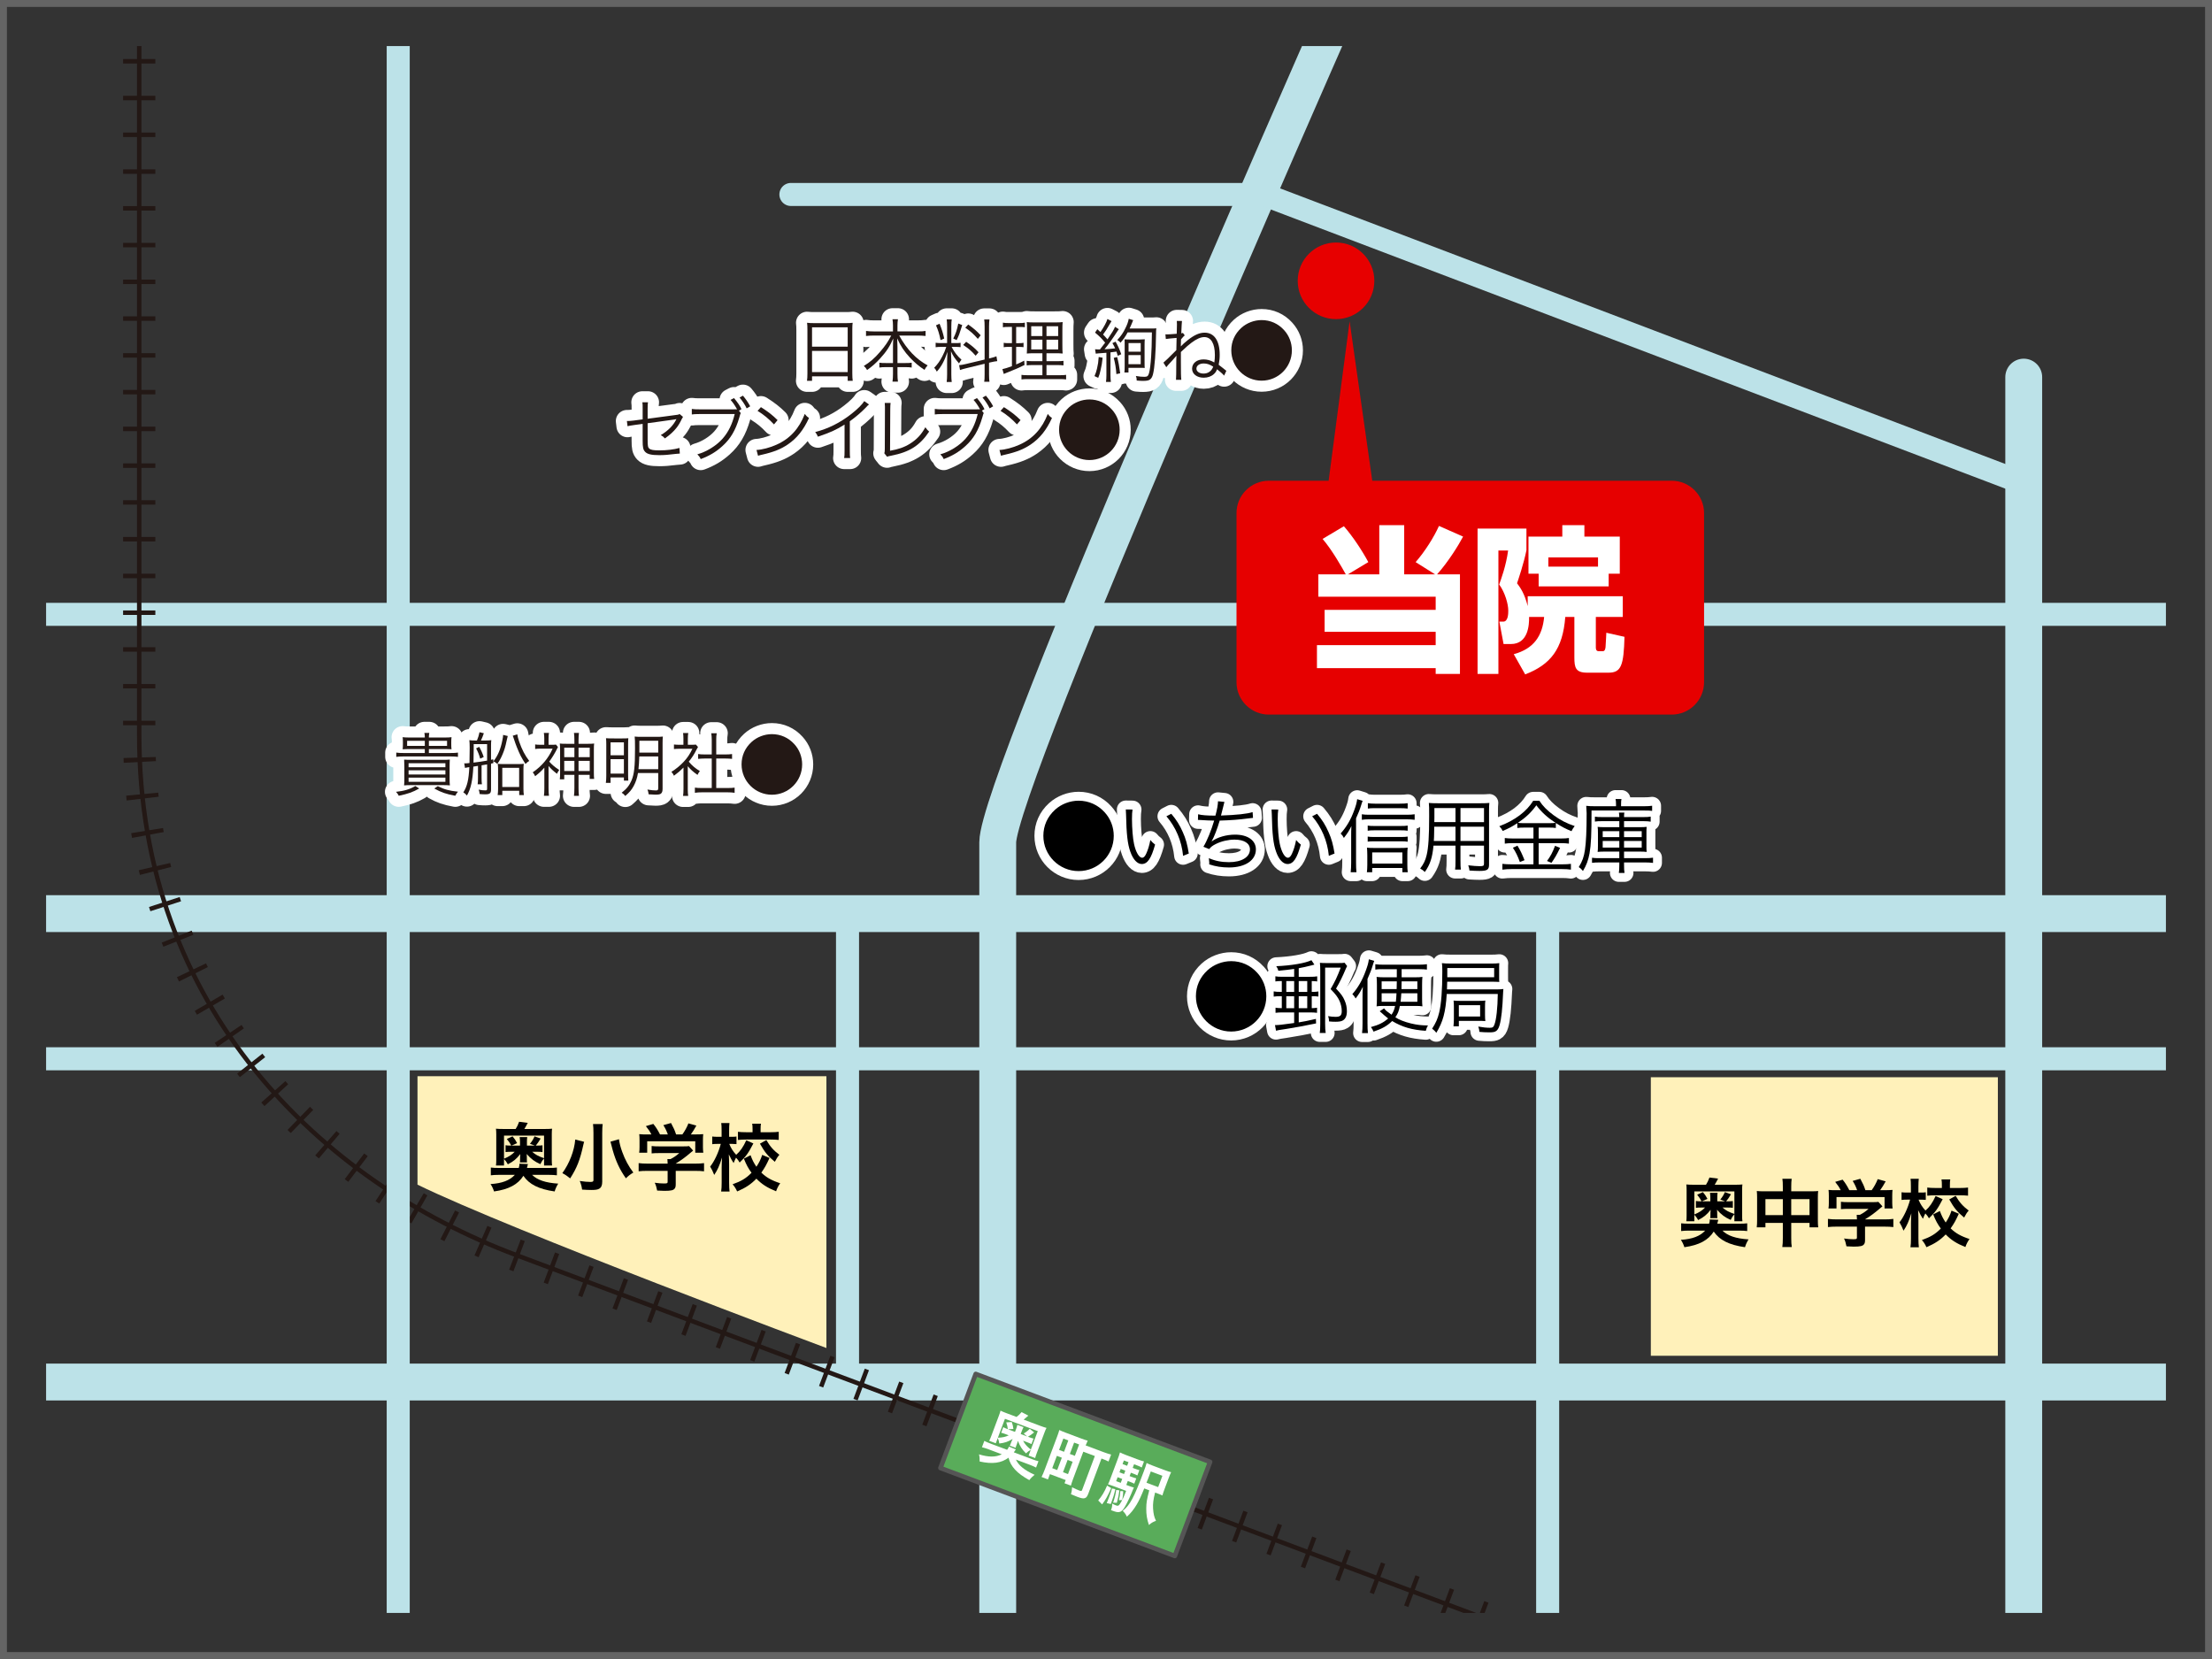 <?xml version="1.0" encoding="UTF-8"?>
<svg xmlns="http://www.w3.org/2000/svg" width="320" height="240" xmlns:xlink="http://www.w3.org/1999/xlink" version="1.1" viewBox="0 0 320 240">
  <rect x="0" y="0" width="320" height="240" fill="#333333" stroke="none"/>
  <defs>
    <style>
      .cls-1, .cls-2, .cls-3, .cls-4, .cls-5, .cls-6, .cls-7, .cls-8 {
        fill: none;
      }

      .cls-2, .cls-5, .cls-6 {
        stroke: #231815;
        stroke-miterlimit: 10;
      }

      .cls-2, .cls-6 {
        stroke-width: 4.667px;
      }

      .cls-9 {
        fill: #e70000;
      }

      .cls-3 {
        stroke-width: 5.333px;
      }

      .cls-3, .cls-4 {
        stroke: #bce2e8;
      }

      .cls-3, .cls-4, .cls-7, .cls-8, .cls-10 {
        stroke-linecap: round;
        stroke-linejoin: round;
      }

      .cls-11 {
        fill: #fff1ba;
      }

      .cls-4 {
        stroke-width: 3.333px;
      }

      .cls-12 {
        fill: #e60000;
      }

      .cls-5 {
        stroke-width: .647px;
      }

      .cls-6 {
        stroke-dasharray: .647 4.671;
      }

      .cls-13 {
        fill: #231815;
      }

      .cls-14 {
        fill: #fff;
      }

      .cls-15 {
        fill: #646464;
      }

      .cls-7 {
        stroke-width: 3.2px;
      }

      .cls-7, .cls-8 {
        stroke: #fff;
      }

      .cls-8 {
        stroke-width: 2.58px;
      }

      .cls-10 {
        fill: #59ac5a;
        stroke: #555;
        stroke-width: .667px;
      }

      .cls-16 {
        clip-path: url(#clippath);
      }
    </style>
    <clipPath id="clippath">
      <rect class="cls-1" x="6.667" y="6.667" width="306.667" height="226.667"/>
    </clipPath>
  </defs>
  <!-- Generator: Adobe Illustrator 28.7.5, SVG Export Plug-In . SVG Version: 1.2.0 Build 176)  -->
  <g>
    <g id="_素材" data-name="素材">
      <path class="cls-15" d="M319,1v238H1V1h318M320,0H0v240h320V0h0Z"/>
      <g class="cls-16">
        <path class="cls-11" d="M119.553,195.011v-39.319h-59.156v15.686c13.505,6.605,59.156,23.633,59.156,23.633Z"/>
        <rect class="cls-11" x="238.819" y="155.839" width="50.202" height="40.293"/>
        <line class="cls-4" x1="122.608" y1="132.499" x2="122.608" y2="199.568"/>
        <line class="cls-4" x1="223.892" y1="132.499" x2="223.892" y2="237.608"/>
        <path class="cls-3" d="M144.337,238.766v-116.905c0-8.839,47.903-117.411,47.903-117.411"/>
        <line class="cls-3" x1=".484" y1="132.165" x2="317.911" y2="132.165"/>
        <line class="cls-4" x1=".484" y1="153.168" x2="317.911" y2="153.168"/>
        <line class="cls-4" x1=".484" y1="88.875" x2="317.911" y2="88.875"/>
        <line class="cls-3" x1=".484" y1="199.93" x2="317.911" y2="199.93"/>
        <g>
          <path class="cls-5" d="M273.957,256.341l-199.297-74.78c-28.08-10.536-54.52-35.717-54.52-75.256V3.505"/>
          <g>
            <line class="cls-2" x1="273.957" y1="256.341" x2="273.654" y2="256.227"/>
            <path class="cls-6" d="M269.281,254.586l-194.621-73.025c-28.08-10.536-54.52-35.717-54.52-75.256V6.164"/>
            <line class="cls-2" x1="20.14" y1="3.828" x2="20.14" y2="3.505"/>
          </g>
        </g>
        <rect class="cls-10" x="137.448" y="204.663" width="36.212" height="14.531" transform="translate(84.366 -41.139) rotate(20.567)"/>
        <g>
          <path class="cls-14" d="M146.969,211.151c.383.842,1.237,1.541,2.705,2.201-.326.258-.546.475-.767.771-1.787-.979-2.702-1.972-3.011-3.245-1.032.781-2.335.959-4.176.549.014-.385-.004-.68-.092-1.032,1.396.425,2.434.425,3.295-.011l-1.915-.719c-.368-.137-.663-.229-.955-.299l.344-.918c.267.141.534.252.919.396l2.378.892c.137-.179.197-.286.239-.399.003-.008.014-.035.018-.072l1.001.414c-.021.033-.025.041-.05.082-.072.111-.142.217-.238.34l2.614.98c.437.164.659.238.952.307l-.344.918c-.267-.139-.54-.262-.916-.402l-2.002-.752ZM144.055,208.792l-.953-.357c.099-.184.183-.381.291-.67l1.125-2.998c.105-.28.172-.484.221-.695.252.125.485.223.896.376l1.425.534c.276-.205.436-.365.732-.701l.974.514c-.303.275-.434.386-.674.575l2.422.909c.376.141.598.214.879.289-.099.184-.167.336-.281.643l-1.142,3.043c-.102.271-.168.476-.214.678l-.953-.357.312-.83c-.259.131-.454.277-.69.508-.581-.576-.852-.998-1.173-1.816q-.017.073-.048.182c-.023.061-.05.16-.073.223l-.072.191c-.092.245-.105.28-.127.42l-.857-.32c.062-.086.089-.156.184-.41l.065-.175c.093-.194.151-.323.173-.384-.707.424-1.129.564-1.934.661-.052-.339-.091-.474-.218-.8l-.289.77ZM145.539,207.493c-.367-.138-.466-.164-.704-.225l.305-.812c.153.098.263.148.657.297-.037-.354-.088-.562-.229-.984l.796-.051c.128.348.186.569.24,1.008l-.782.037,1.015.381.184-.49c.062-.166.114-.356.149-.532l.9.338c-.104.2-.146.284-.228.503l-.184.489.936.351-.499-.426c.384-.226.612-.408.874-.68l.631.525c-.412.324-.575.443-.892.623l.14.053c.35.131.476.168.669.211l-.302.805c-.147-.086-.311-.156-.634-.277l-.577-.217c.262.497.534.809,1.122,1.288l1.004-2.675-4.748-1.781-1.027,2.736c.678-.025,1.113-.121,1.577-.346l-.394-.148Z"/>
          <path class="cls-14" d="M155.195,214.069c-.115.306-.209.609-.271.855l-.927-.348.174-.463-2.282-.857-.286.762-.927-.348c.15-.294.315-.68.499-1.17l1.765-4.703c.151-.402.227-.635.306-.924.261.129.494.226.914.383l2.255.847c.42.157.65.233.94.313-.093.193-.164.357-.298.686l2.554.958c.472.177.828.291,1.13.364l-.377,1.006c-.25-.133-.482-.23-1.016-.432l-1.896,5.055c-.164.437-.301.615-.524.68-.207.072-.515.016-1.022-.174-.245-.092-.679-.264-.97-.393.103-.381.138-.607.159-1.008.395.197.717.348,1.023.463.289.108.363.096.422-.061l1.847-4.923-1.67-.626-1.522,4.057ZM152.223,212.394l.717.269.669-1.783-.717-.269-.669,1.783ZM153.213,209.754l.717.27.617-1.645-.717-.27-.617,1.645ZM153.779,212.978l.726.272.669-1.783-.726-.272-.669,1.783ZM154.77,210.338l.726.271.617-1.644-.726-.272-.617,1.645Z"/>
          <path class="cls-14" d="M160.76,215.278c-.56,1.227-.8,1.656-1.323,2.357l-.564-.57c.538-.637.906-1.246,1.286-2.152l.601.365ZM161.352,215.43c-.165.757-.332,1.283-.656,2.148l-.589-.131c.152-.354.208-.502.322-.808.216-.577.281-.772.442-1.31l.481.1ZM162.938,214.819l.358.135c.367.137.536.191.738.236-.063.117-.076.151-.142.326-.327.846-.818,1.887-1.146,2.443-.306.523-.523.73-.833.783-.243.039-.449.002-.956-.188-.053-.021-.131-.05-.236-.09l.04-.105c.108-.287.151-.561.129-.848.255.145.383.203.54.262.288.108.39.076.564-.177.335-.493.53-.908.92-1.919l-1.836-.689c-.332-.125-.554-.197-.788-.266.108-.209.199-.424.356-.844l1.01-2.693c.194-.516.283-.781.362-1.07.25.133.474.227.964.41l1.547.582c.42.156.65.233.969.313l-.327.874c-.224-.123-.403-.201-.719-.318l-.394-.148-.196.524.288.108c.307.115.494.175.678.215l-.289.77c-.182-.1-.371-.18-.65-.285l-.289-.107-.184.488.289.109c.305.114.492.174.677.215l-.292.777c-.182-.098-.371-.18-.65-.285l-.289-.107-.213.568ZM161.928,215.596c-.061.586-.174,1.152-.36,1.811l-.54-.023c.221-.615.371-1.227.449-1.836l.451.049ZM161.682,213.7l-.213.568.664.248.213-.568-.664-.248ZM162.479,215.723c.013.363-.021.691-.131,1.279l-.479.028c.132-.538.179-.851.208-1.327l.402.02ZM162.795,212.751l-.664-.249-.184.489.664.25.184-.49ZM163.254,211.527l-.664-.249-.196.523.664.25.196-.524ZM167.105,215.915c-.256,1-.338,1.617-.296,2.303.056.809.155,1.234.424,1.793-.473.172-.654.283-1.023.604-.278-.801-.396-1.524-.385-2.377.006-.867.076-1.268.432-2.641l-.725-.273c-.46,1.145-.745,1.746-1.102,2.35-.447.74-.841,1.23-1.408,1.736-.174-.365-.306-.544-.602-.844,1.047-.824,1.611-1.879,3.039-5.683.239-.638.332-.913.416-1.24.248.134.481.231.98.418l1.6.601c.48.18.711.256.97.313-.108.208-.183.38-.39.931l-.551,1.469c-.174.464-.258.713-.322.967-.16-.08-.42-.188-.761-.314l-.297-.111ZM167.547,215.132l.613-1.636-1.678-.629-.15.402c-.119.314-.201.533-.254.674-.077.18-.119.293-.129.318-.021.053-.05.132-.09.236l1.688.634Z"/>
        </g>
        <line class="cls-3" x1="292.764" y1="54.555" x2="292.764" y2="236.426"/>
        <line class="cls-4" x1="57.608" y1="3.766" x2="57.608" y2="236.426"/>
        <polyline class="cls-4" points="291.736 69.527 182.819 28.133 114.415 28.133"/>
        <g>
          <g>
            <path class="cls-7" d="M60.646,114.07c-.939.53-1.629.77-2.958,1.05-.1-.21-.22-.38-.399-.57,1.209-.13,1.969-.36,2.798-.839l.56.359ZM59.377,108.363c-.5,0-.82.01-1.13.03.03-.22.04-.4.04-.72v-.3c0-.31-.01-.49-.04-.729.29.04.57.05,1.149.05h2.059v-.07c0-.19-.02-.37-.06-.6h.71c-.04.21-.061.41-.061.6v.07h2.129c.58,0,.859-.01,1.149-.05-.03.24-.04.42-.04.729v.3c0,.32.01.5.04.72-.31-.02-.63-.03-1.129-.03h-2.149v.57h3.188c.46,0,.71-.01,1.02-.06v.62c-.28-.04-.59-.06-1.02-.06h-6.886c-.43,0-.719.02-1.02.06v-.62c.3.05.56.06,1.02.06h3.108v-.57h-2.079ZM64.034,109.922c.529,0,.76-.01,1.039-.04-.02.29-.03.59-.03,1.089v1.609c0,.51.01.83.04,1.039-.26-.03-.61-.04-1.12-.04h-4.388c-.52,0-.849.01-1.119.04.03-.22.04-.52.04-1.019v-1.649c0-.43-.01-.759-.03-1.059.29.02.55.03,1.04.03h4.527ZM61.456,107.174h-2.559v.729h2.559v-.729ZM59.107,110.992h5.327v-.58h-5.327v.58ZM59.107,112.041h5.327v-.6h-5.327v.6ZM59.107,113.101h5.327v-.61h-5.327v.61ZM64.674,107.903v-.729h-2.629v.729h2.629ZM63.335,113.731c.939.47,1.619.659,2.918.799-.17.2-.21.26-.39.59-1.3-.24-2.039-.49-3.039-1.05l.51-.339Z"/>
            <path class="cls-7" d="M68.477,110.902c-.1,1.999-.37,3.228-.929,4.188-.19-.23-.3-.33-.52-.459.56-.89.77-1.789.87-3.648q-.06.01-.24.03c-.02,0-.319.06-.39.08l-.11-.67c.06.01.11.01.14.01.15,0,.3-.01.62-.05.02-.75.03-1.269.03-2.199,0-.51-.02-.839-.05-1.109.26.04.49.05.85.05h.25c.18-.44.279-.75.37-1.2l.629.15c-.14.41-.26.7-.42,1.05h.68c.38,0,.64-.02.82-.05-.03.2-.04.44-.04.76v2.079l.32-.07.02.55c-.17.04-.19.05-.34.08v3.728c0,.56-.18.709-.83.709-.229,0-.56-.01-.819-.04-.03-.29-.06-.42-.14-.64.39.08.65.11.969.11.21,0,.25-.04.25-.26v-3.498c-.35.06-.39.07-.799.13v1.789c0,.459.01.68.05.959h-.62c.04-.29.05-.5.05-.959v-1.709l-.669.11ZM70.466,107.644h-1.938v.68c0,.72-.01,1.389-.03,1.999.76-.09,1.369-.18,1.969-.29v-2.389ZM69.327,108.044c.3.54.47.929.65,1.469l-.51.24c-.16-.59-.31-.95-.59-1.489l.45-.22ZM73.454,106.474c-.05.2-.09.34-.149.63-.2.949-.33,1.369-.6,2.019-.23.54-.41.88-.76,1.39-.21-.18-.27-.23-.56-.38.649-.83,1.039-1.759,1.289-3.039.08-.39.11-.589.11-.779l.669.16ZM72.665,115.02h-.67c.04-.33.06-.58.06-.879v-2.838c0-.35-.01-.53-.05-.81.23.03.41.04.73.04h2.309c.34,0,.52-.01.73-.04-.04.26-.05.47-.05.799v2.818c0,.33.02.65.06.91h-.67v-.62h-2.448v.62ZM72.665,113.85h2.438v-2.769h-2.438v2.769ZM74.834,106.234c.04.3.13.62.26,1.02.409,1.179.85,2.029,1.469,2.828-.189.11-.39.26-.54.44-.58-.89-.82-1.359-1.259-2.449-.17-.419-.21-.55-.51-1.439-.03-.09-.04-.12-.08-.2l.66-.2Z"/>
            <path class="cls-7" d="M79.357,114.04c0,.45.021.74.06,1.08h-.729c.04-.25.06-.63.06-1.08v-2.988c-.47.53-.7.74-1.329,1.239-.13-.27-.19-.38-.35-.56,1.299-.89,2.279-2.049,2.878-3.428h-1.749c-.33,0-.54.01-.779.05v-.66c.229.04.399.05.749.05h.57v-.939c0-.23-.021-.56-.061-.78h.74c-.04.17-.06.48-.06.79v.93h.5c.29,0,.46-.01.569-.03l.29.35q-.04.06-.14.28c-.24.51-.729,1.319-1.12,1.839.4.44.799.78,1.439,1.209-.149.21-.239.35-.319.55-.58-.45-.86-.71-1.22-1.129v3.228ZM83.095,107.084c0-.43-.02-.76-.06-1.06h.719c-.04.34-.06.63-.06,1.069v.51h1.279c.51,0,.739-.01.979-.04-.03.24-.04.43-.04.88v3.328c0,.419.01.649.04.909h-.649v-.589h-1.609v1.899c0,.479.02.839.06,1.139h-.719c.04-.34.06-.66.06-1.119v-1.919h-1.469v.649h-.64c.03-.26.04-.5.04-.91v-3.388c0-.4-.01-.61-.04-.88.22.03.48.04.979.04h1.13v-.52ZM81.626,108.163v1.37h1.469v-1.37h-1.469ZM81.626,110.072v1.469h1.469v-1.469h-1.469ZM85.314,109.533v-1.37h-1.619v1.37h1.619ZM85.314,111.542v-1.469h-1.619v1.469h1.619Z"/>
            <path class="cls-7" d="M87.708,107.754c0-.439-.01-.7-.04-.959.32.02.57.03,1.24.03h1.089c.48,0,.66-.01.899-.03-.02.24-.03.42-.03.959v4.208c0,.479.01.679.03.969h-.64v-.46h-1.929v.78h-.68c.04-.29.06-.649.06-1.049v-4.448ZM88.327,109.263h1.929v-1.869h-1.929v1.869ZM88.327,111.911h1.929v-2.089h-1.929v2.089ZM92.295,111.831c-.12.72-.32,1.319-.63,1.889-.31.56-.6.899-1.209,1.429-.16-.21-.28-.32-.52-.47.739-.58,1.119-1.06,1.429-1.789.38-.909.5-1.969.5-4.617,0-.959-.01-1.429-.05-1.719.29.03.52.04.969.04h2.159c.45,0,.71-.01.95-.04-.03.24-.04.53-.04.979v6.566c0,.37-.07.58-.25.72-.13.1-.36.14-.78.14-.22,0-.37-.01-.99-.05-.03-.28-.07-.45-.17-.69.56.1.899.13,1.239.13.25,0,.32-.07.32-.34v-2.179h-2.929ZM92.485,109.433c-.03.87-.06,1.229-.12,1.839h2.858v-1.839h-2.739ZM95.224,107.164h-2.729v1.709h2.729v-1.709Z"/>
            <path class="cls-7" d="M99.497,114.16c0,.419.02.709.06.979h-.74c.04-.29.06-.57.06-.99v-3.108c-.49.49-.76.72-1.379,1.18-.11-.24-.19-.36-.37-.56.699-.439,1.249-.889,1.799-1.479.52-.56.85-1.049,1.239-1.859h-1.869c-.3,0-.52.01-.799.04v-.66c.27.03.49.04.78.04h.59v-.93c0-.29-.021-.55-.05-.77h.75c-.04.21-.06.47-.06.78v.919h.579c.3,0,.46-.01.58-.03l.31.35c-.07.11-.13.22-.24.43-.3.609-.629,1.119-1.099,1.699.51.589.919.939,1.609,1.359-.15.19-.24.33-.34.55-.629-.44-1-.77-1.409-1.259v3.318ZM102.965,106.984c0-.34-.021-.53-.07-.91h.79c-.061.35-.07.57-.07.91v2.159h1.31c.43,0,.699-.02.979-.06v.699c-.31-.03-.63-.05-.979-.05h-1.31v4.268h1.579c.52,0,.819-.02,1.08-.06v.75c-.33-.05-.64-.07-1.08-.07h-3.598c-.44,0-.75.02-1.07.07v-.75c.26.04.56.06,1.08.06h1.359v-4.268h-.99c-.34,0-.669.02-.979.05v-.699c.26.04.56.06.979.06h.99v-2.159Z"/>
            <path class="cls-7" d="M114.914,107.654c.73.799,1.129,1.839,1.129,2.928,0,2.429-1.959,4.388-4.377,4.388s-4.388-1.969-4.388-4.388c0-1.259.5-2.379,1.449-3.248.78-.71,1.859-1.129,2.938-1.129,1.259,0,2.399.509,3.248,1.449Z"/>
          </g>
          <g>
            <path class="cls-13" d="M60.646,114.07c-.939.53-1.629.77-2.958,1.05-.1-.21-.22-.38-.399-.57,1.209-.13,1.969-.36,2.798-.839l.56.359ZM59.377,108.363c-.5,0-.82.01-1.13.03.03-.22.04-.4.04-.72v-.3c0-.31-.01-.49-.04-.729.29.04.57.05,1.149.05h2.059v-.07c0-.19-.02-.37-.06-.6h.71c-.04.21-.061.41-.061.6v.07h2.129c.58,0,.859-.01,1.149-.05-.03.24-.04.42-.04.729v.3c0,.32.01.5.04.72-.31-.02-.63-.03-1.129-.03h-2.149v.57h3.188c.46,0,.71-.01,1.02-.06v.62c-.28-.04-.59-.06-1.02-.06h-6.886c-.43,0-.719.02-1.02.06v-.62c.3.05.56.06,1.02.06h3.108v-.57h-2.079ZM64.034,109.922c.529,0,.76-.01,1.039-.04-.02.29-.03.59-.03,1.089v1.609c0,.51.01.83.04,1.039-.26-.03-.61-.04-1.12-.04h-4.388c-.52,0-.849.01-1.119.04.03-.22.04-.52.04-1.019v-1.649c0-.43-.01-.759-.03-1.059.29.02.55.03,1.04.03h4.527ZM61.456,107.174h-2.559v.729h2.559v-.729ZM59.107,110.992h5.327v-.58h-5.327v.58ZM59.107,112.041h5.327v-.6h-5.327v.6ZM59.107,113.101h5.327v-.61h-5.327v.61ZM64.674,107.903v-.729h-2.629v.729h2.629ZM63.335,113.731c.939.47,1.619.659,2.918.799-.17.2-.21.26-.39.59-1.3-.24-2.039-.49-3.039-1.05l.51-.339Z"/>
            <path class="cls-13" d="M68.477,110.902c-.1,1.999-.37,3.228-.929,4.188-.19-.23-.3-.33-.52-.459.56-.89.77-1.789.87-3.648q-.06.01-.24.03c-.02,0-.319.06-.39.08l-.11-.67c.06.01.11.01.14.01.15,0,.3-.01.62-.05.02-.75.03-1.269.03-2.199,0-.51-.02-.839-.05-1.109.26.04.49.05.85.05h.25c.18-.44.279-.75.37-1.2l.629.15c-.14.41-.26.7-.42,1.05h.68c.38,0,.64-.02.82-.05-.03.2-.04.44-.04.76v2.079l.32-.07.02.55c-.17.04-.19.05-.34.08v3.728c0,.56-.18.709-.83.709-.229,0-.56-.01-.819-.04-.03-.29-.06-.42-.14-.64.39.08.65.11.969.11.21,0,.25-.04.25-.26v-3.498c-.35.06-.39.07-.799.13v1.789c0,.459.01.68.05.959h-.62c.04-.29.05-.5.05-.959v-1.709l-.669.11ZM70.466,107.644h-1.938v.68c0,.72-.01,1.389-.03,1.999.76-.09,1.369-.18,1.969-.29v-2.389ZM69.327,108.044c.3.54.47.929.65,1.469l-.51.24c-.16-.59-.31-.95-.59-1.489l.45-.22ZM73.454,106.474c-.05.2-.09.34-.149.63-.2.949-.33,1.369-.6,2.019-.23.54-.41.88-.76,1.39-.21-.18-.27-.23-.56-.38.649-.83,1.039-1.759,1.289-3.039.08-.39.11-.589.11-.779l.669.16ZM72.665,115.02h-.67c.04-.33.06-.58.06-.879v-2.838c0-.35-.01-.53-.05-.81.23.03.41.04.73.04h2.309c.34,0,.52-.01.73-.04-.04.26-.05.47-.05.799v2.818c0,.33.02.65.06.91h-.67v-.62h-2.448v.62ZM72.665,113.85h2.438v-2.769h-2.438v2.769ZM74.834,106.234c.04.3.13.62.26,1.02.409,1.179.85,2.029,1.469,2.828-.189.11-.39.26-.54.44-.58-.89-.82-1.359-1.259-2.449-.17-.419-.21-.55-.51-1.439-.03-.09-.04-.12-.08-.2l.66-.2Z"/>
            <path class="cls-13" d="M79.357,114.04c0,.45.021.74.06,1.08h-.729c.04-.25.06-.63.06-1.08v-2.988c-.47.53-.7.74-1.329,1.239-.13-.27-.19-.38-.35-.56,1.299-.89,2.279-2.049,2.878-3.428h-1.749c-.33,0-.54.01-.779.05v-.66c.229.04.399.05.749.05h.57v-.939c0-.23-.021-.56-.061-.78h.74c-.04.17-.06.48-.06.79v.93h.5c.29,0,.46-.01.569-.03l.29.35q-.04.06-.14.28c-.24.51-.729,1.319-1.12,1.839.4.44.799.78,1.439,1.209-.149.21-.239.35-.319.55-.58-.45-.86-.71-1.22-1.129v3.228ZM83.095,107.084c0-.43-.02-.76-.06-1.06h.719c-.04.34-.06.63-.06,1.069v.51h1.279c.51,0,.739-.01.979-.04-.03.24-.04.43-.04.88v3.328c0,.419.01.649.04.909h-.649v-.589h-1.609v1.899c0,.479.02.839.06,1.139h-.719c.04-.34.06-.66.06-1.119v-1.919h-1.469v.649h-.64c.03-.26.04-.5.04-.91v-3.388c0-.4-.01-.61-.04-.88.22.03.48.04.979.04h1.13v-.52ZM81.626,108.163v1.37h1.469v-1.37h-1.469ZM81.626,110.072v1.469h1.469v-1.469h-1.469ZM85.314,109.533v-1.37h-1.619v1.37h1.619ZM85.314,111.542v-1.469h-1.619v1.469h1.619Z"/>
            <path class="cls-13" d="M87.708,107.754c0-.439-.01-.7-.04-.959.32.02.57.03,1.24.03h1.089c.48,0,.66-.01.899-.03-.02.24-.03.42-.03.959v4.208c0,.479.01.679.03.969h-.64v-.46h-1.929v.78h-.68c.04-.29.06-.649.06-1.049v-4.448ZM88.327,109.263h1.929v-1.869h-1.929v1.869ZM88.327,111.911h1.929v-2.089h-1.929v2.089ZM92.295,111.831c-.12.72-.32,1.319-.63,1.889-.31.56-.6.899-1.209,1.429-.16-.21-.28-.32-.52-.47.739-.58,1.119-1.06,1.429-1.789.38-.909.5-1.969.5-4.617,0-.959-.01-1.429-.05-1.719.29.03.52.04.969.04h2.159c.45,0,.71-.01.95-.04-.03.24-.04.53-.04.979v6.566c0,.37-.07.58-.25.72-.13.1-.36.14-.78.14-.22,0-.37-.01-.99-.05-.03-.28-.07-.45-.17-.69.56.1.899.13,1.239.13.25,0,.32-.07.32-.34v-2.179h-2.929ZM92.485,109.433c-.03.87-.06,1.229-.12,1.839h2.858v-1.839h-2.739ZM95.224,107.164h-2.729v1.709h2.729v-1.709Z"/>
            <path class="cls-13" d="M99.497,114.16c0,.419.02.709.06.979h-.74c.04-.29.06-.57.06-.99v-3.108c-.49.49-.76.72-1.379,1.18-.11-.24-.19-.36-.37-.56.699-.439,1.249-.889,1.799-1.479.52-.56.85-1.049,1.239-1.859h-1.869c-.3,0-.52.01-.799.04v-.66c.27.03.49.04.78.04h.59v-.93c0-.29-.021-.55-.05-.77h.75c-.04.21-.06.47-.06.78v.919h.579c.3,0,.46-.01.58-.03l.31.35c-.07.11-.13.22-.24.43-.3.609-.629,1.119-1.099,1.699.51.589.919.939,1.609,1.359-.15.19-.24.33-.34.55-.629-.44-1-.77-1.409-1.259v3.318ZM102.965,106.984c0-.34-.021-.53-.07-.91h.79c-.061.35-.07.57-.07.91v2.159h1.31c.43,0,.699-.02.979-.06v.699c-.31-.03-.63-.05-.979-.05h-1.31v4.268h1.579c.52,0,.819-.02,1.08-.06v.75c-.33-.05-.64-.07-1.08-.07h-3.598c-.44,0-.75.02-1.07.07v-.75c.26.04.56.06,1.08.06h1.359v-4.268h-.99c-.34,0-.669.02-.979.05v-.699c.26.04.56.06.979.06h.99v-2.159Z"/>
            <path class="cls-13" d="M114.914,107.654c.73.799,1.129,1.839,1.129,2.928,0,2.429-1.959,4.388-4.377,4.388s-4.388-1.969-4.388-4.388c0-1.259.5-2.379,1.449-3.248.78-.71,1.859-1.129,2.938-1.129,1.259,0,2.399.509,3.248,1.449Z"/>
          </g>
        </g>
        <g>
          <g>
            <path class="cls-7" d="M116.804,47.674c0-.4-.01-.69-.05-.979.319.04.609.05,1.069.05h4.498c.459,0,.74-.01,1.029-.05-.04.29-.05.54-.05.919v6.406c0,.48.021.76.061,1.07h-.729v-.65h-5.157v.65h-.73c.04-.3.06-.61.06-1.06v-6.356ZM117.474,50.153h5.157v-2.798h-5.157v2.798ZM117.474,53.831h5.157v-3.068h-5.157v3.068Z"/>
            <path class="cls-7" d="M126.384,48.544c-.39,0-.729.02-1.1.06v-.729c.37.05.66.07,1.1.07h2.798v-.849c0-.33-.02-.57-.07-.91h.79c-.05.3-.07.59-.07.899v.859h2.948c.5,0,.83-.02,1.119-.07v.729c-.42-.04-.72-.06-1.119-.06h-2.698c1.119,2.019,2.458,3.418,4.117,4.317-.21.23-.319.38-.459.65-.81-.54-1.429-1.06-2.079-1.75-.83-.879-1.39-1.729-1.869-2.808.03.6.04.969.04,1.299v2.269h1.089c.49,0,.71-.01.97-.05v.7c-.3-.05-.54-.06-.989-.06h-1.069v.949c0,.47.02.83.07,1.149h-.79c.05-.35.07-.7.07-1.159v-.939h-.959c-.47,0-.709.01-1.009.06v-.7c.26.04.48.05.989.05h.979v-2.269c0-.37.01-.75.04-1.29-.459,1.089-.99,1.909-1.889,2.889-.629.689-1.169,1.169-1.898,1.679-.15-.27-.23-.37-.47-.589.859-.52,1.579-1.129,2.338-2.029.75-.86,1.179-1.5,1.629-2.369h-2.549Z"/>
            <path class="cls-7" d="M136.224,50.183c-.42,0-.629.01-.869.05v-.65c.2.04.43.05.869.05h.79v-2.359c0-.49-.021-.81-.061-1.069h.73c-.04.25-.06.55-.06,1.06v2.369h.6c.34,0,.54-.01.74-.04v.629c-.21-.03-.44-.04-.75-.04h-.55c.43.81.819,1.31,1.429,1.849-.14.18-.27.38-.35.54-.6-.679-.879-1.089-1.169-1.759.02.4.05,1.289.05,1.479v1.869c0,.48.02.78.06,1.1h-.73c.04-.34.061-.65.061-1.109v-1.699c0-.46.02-1.02.05-1.549-.42,1.27-.859,2.089-1.539,2.858-.14-.27-.22-.39-.38-.56.5-.51.829-.979,1.189-1.679.25-.49.35-.719.56-1.339h-.67ZM135.924,46.835c.34.85.48,1.29.67,2.139l-.53.229c-.18-.909-.35-1.449-.66-2.139l.52-.23ZM139.202,47.025c-.439,1.399-.439,1.409-.81,2.179l-.49-.229c.37-.729.52-1.18.73-2.169l.569.22ZM142.44,47.265c0-.53-.02-.8-.06-1.05h.76c-.04.3-.06.57-.06,1.04v4.598l.15-.03c.45-.11.7-.19.919-.28l.12.7c-.25.02-.57.08-.959.17l-.23.06v1.669c0,.48.02.8.06,1.089h-.76c.05-.27.06-.53.06-1.099v-1.509l-2.629.64c-.399.09-.689.18-.929.27l-.13-.709c.25-.01.58-.07.959-.16l2.729-.65v-4.747ZM139.772,49.443c.839.58,1.269.939,1.789,1.519l-.419.5c-.61-.699-1.009-1.039-1.809-1.559l.44-.459ZM140.072,46.945c.87.629,1.199.919,1.799,1.559l-.41.52c-.67-.75-1.01-1.06-1.819-1.619l.43-.459Z"/>
            <path class="cls-7" d="M145.874,47.295c-.4,0-.52.01-.79.05v-.669c.24.05.45.06.839.06h1.52c.38,0,.58-.01.819-.06v.66c-.26-.03-.45-.04-.77-.04h-.49v2.349h.4c.29,0,.439-.01.669-.05v.629c-.23-.03-.419-.04-.669-.04h-.4v2.539c.49-.21.66-.29,1.169-.55l.04.629c-.979.48-1.169.56-2.599,1.129-.23.09-.28.11-.4.17l-.2-.7c.37-.08.689-.18,1.379-.43v-2.789h-.529c-.27,0-.44.01-.66.05v-.64c.22.04.37.05.67.05h.52v-2.349h-.52ZM149.782,51.103c-.63,0-.96.01-1.24.04.02-.17.02-.27.02-.359q.01-.26.02-.79v-2.129c0-.63-.02-.959-.05-1.27.3.04.61.05,1.29.05h2.628c.7,0,1-.01,1.279-.05-.03.28-.04.67-.04,1.259v2.009c0,.65.01,1.02.04,1.279-.359-.03-.629-.04-1.199-.04h-1.139v1.149h1.479c.49,0,.71-.01.979-.05v.66c-.28-.04-.52-.05-.979-.05h-1.479v1.469h1.859c.479,0,.709-.01.979-.05v.66c-.29-.04-.52-.05-1-.05h-4.467c-.48,0-.71.01-.99.05v-.66c.26.04.47.05.95.05h2.079v-1.469h-1.319c-.48,0-.7.01-.959.05v-.66c.25.04.46.05.959.05h1.319v-1.149h-1.019ZM149.182,47.194v1.419h1.619v-1.419h-1.619ZM149.182,49.144v1.409h1.619v-1.409h-1.619ZM151.391,48.614h1.689v-1.419h-1.689v1.419ZM151.391,50.553h1.689v-1.409h-1.689v1.409Z"/>
            <path class="cls-7" d="M159.514,51.752c-.08.76-.14,1.1-.3,1.799-.109.49-.16.67-.34,1.109l-.54-.25c.2-.46.26-.65.37-1.109.14-.6.19-.939.24-1.659l.569.11ZM158.415,50.523c.15.02.27.03.47.03h.24c.39-.49.63-.82.75-.979-.5-.61-.81-.919-1.459-1.459l.33-.49c.23.21.25.23.45.41.489-.7.909-1.479,1.009-1.889l.6.31c-.08.11-.12.17-.21.34-.43.75-.669,1.129-1.019,1.599.26.27.34.35.64.699.629-.919.959-1.459,1.089-1.819l.56.35c-.069.08-.13.15-.22.3-.649,1.01-1.329,1.969-1.859,2.599.65-.03.73-.04,1.54-.13-.14-.3-.2-.419-.4-.759l.46-.21c.34.6.57,1.099.819,1.819l-.499.23c-.09-.31-.12-.41-.19-.61-.34.05-.489.07-.869.11v3.289c0,.39.02.719.06.989h-.709c.04-.28.06-.62.06-.989v-3.229q-.4.04-1.189.09c-.14.01-.229.02-.35.04l-.1-.64ZM161.613,51.652c.199.75.31,1.35.439,2.349l-.55.12c-.06-.87-.18-1.569-.38-2.349l.49-.12ZM163.132,48.084c-.35.64-.579.979-1.039,1.499-.08-.13-.23-.26-.46-.399.539-.58.859-1.04,1.189-1.739.25-.5.38-.87.47-1.329l.64.2q-.05.11-.23.56c-.069.18-.14.33-.289.65h2.988c.489,0,.609,0,.879-.03-.029.25-.039.33-.039.75-.03,2.688-.2,4.977-.45,5.926-.09.35-.24.6-.44.74-.18.13-.469.19-.979.19-.25,0-.46-.01-.93-.05,0-.29-.03-.44-.12-.66.52.09.859.12,1.249.12.391,0,.53-.11.65-.52.129-.45.239-1.309.31-2.429.069-1.06.08-1.519.11-3.478h-3.509ZM165.58,52.421c0,.46,0,.56.021.81-.19-.02-.34-.02-.76-.02h-1.589v.68h-.59c.03-.31.04-.569.04-.959v-2.968c0-.49,0-.6-.021-.879.23.02.45.03.8.03h1.37c.319,0,.52-.01.759-.03-.02.22-.03.49-.03.879v2.458ZM163.252,52.682h1.77v-1.31h-1.77v1.31ZM163.262,50.873h1.76v-1.239h-1.76v1.239Z"/>
            <path class="cls-7" d="M168.595,48.364c.12.01.189.01.239.01.25,0,.52-.02,1.399-.09.021-.649.03-1.209.03-1.369,0-.18,0-.28-.02-.49l.749.01q-.04.26-.1,1.779h.05c.1-.02.12-.02.18-.06l.27.36c-.1.07-.3.29-.539.58l-.03,1.02c.229-.26.569-.56,1.029-.929.93-.73,1.669-1.06,2.419-1.06,1.379,0,2.179,1.159,2.179,3.198,0,.52-.04.879-.149,1.449q.129.1.609.47c.08.06.17.13.26.21.13.11.14.12.24.19l-.32.699c-.2-.24-.57-.569-1.02-.919-.13.32-.24.49-.449.68-.351.34-.9.54-1.479.54-.989,0-1.689-.54-1.689-1.299,0-.8.68-1.35,1.659-1.35.54,0,1,.13,1.56.44.06-.43.079-.68.079-1.069,0-1.659-.549-2.599-1.528-2.599-.521,0-1.13.27-1.85.81-.39.29-.72.57-1.539,1.349v1.399c0,1.549.011,2.199.061,2.619h-.771q.041-.42.041-2.299c0-.61.01-.84.029-1.18-.109.14-.34.4-.629.71-.641.689-.65.7-.84.949l-.42-.66q.24-.17,1.869-1.809.01-.799.04-1.769-1.3.11-1.56.16l-.06-.68ZM174.131,52.582c-.619,0-1.049.31-1.049.75,0,.41.43.709,1.02.709.32,0,.59-.07.819-.229.229-.14.41-.36.52-.61.05-.09.07-.16.07-.16-.54-.339-.909-.459-1.38-.459Z"/>
            <path class="cls-7" d="M185.76,47.754c.73.799,1.13,1.839,1.13,2.928,0,2.429-1.959,4.388-4.378,4.388-2.418,0-4.387-1.969-4.387-4.388,0-1.259.499-2.379,1.449-3.248.779-.71,1.858-1.129,2.938-1.129,1.26,0,2.398.509,3.248,1.449Z"/>
          </g>
          <g>
            <path class="cls-13" d="M116.804,47.674c0-.4-.01-.69-.05-.979.319.04.609.05,1.069.05h4.498c.459,0,.74-.01,1.029-.05-.04.29-.05.54-.05.919v6.406c0,.48.021.76.061,1.07h-.729v-.65h-5.157v.65h-.73c.04-.3.06-.61.06-1.06v-6.356ZM117.474,50.153h5.157v-2.798h-5.157v2.798ZM117.474,53.831h5.157v-3.068h-5.157v3.068Z"/>
            <path class="cls-13" d="M126.384,48.544c-.39,0-.729.02-1.1.06v-.729c.37.05.66.07,1.1.07h2.798v-.849c0-.33-.02-.57-.07-.91h.79c-.05.3-.07.59-.07.899v.859h2.948c.5,0,.83-.02,1.119-.07v.729c-.42-.04-.72-.06-1.119-.06h-2.698c1.119,2.019,2.458,3.418,4.117,4.317-.21.23-.319.38-.459.65-.81-.54-1.429-1.06-2.079-1.75-.83-.879-1.39-1.729-1.869-2.808.03.6.04.969.04,1.299v2.269h1.089c.49,0,.71-.01.97-.05v.7c-.3-.05-.54-.06-.989-.06h-1.069v.949c0,.47.02.83.07,1.149h-.79c.05-.35.07-.7.07-1.159v-.939h-.959c-.47,0-.709.01-1.009.06v-.7c.26.04.48.05.989.05h.979v-2.269c0-.37.01-.75.04-1.29-.459,1.089-.99,1.909-1.889,2.889-.629.689-1.169,1.169-1.898,1.679-.15-.27-.23-.37-.47-.589.859-.52,1.579-1.129,2.338-2.029.75-.86,1.179-1.5,1.629-2.369h-2.549Z"/>
            <path class="cls-13" d="M136.224,50.183c-.42,0-.629.01-.869.05v-.65c.2.04.43.05.869.05h.79v-2.359c0-.49-.021-.81-.061-1.069h.73c-.04.25-.06.55-.06,1.06v2.369h.6c.34,0,.54-.01.74-.04v.629c-.21-.03-.44-.04-.75-.04h-.55c.43.81.819,1.31,1.429,1.849-.14.18-.27.38-.35.54-.6-.679-.879-1.089-1.169-1.759.02.4.05,1.289.05,1.479v1.869c0,.48.02.78.06,1.1h-.73c.04-.34.061-.65.061-1.109v-1.699c0-.46.02-1.02.05-1.549-.42,1.27-.859,2.089-1.539,2.858-.14-.27-.22-.39-.38-.56.5-.51.829-.979,1.189-1.679.25-.49.35-.719.56-1.339h-.67ZM135.924,46.835c.34.85.48,1.29.67,2.139l-.53.229c-.18-.909-.35-1.449-.66-2.139l.52-.23ZM139.202,47.025c-.439,1.399-.439,1.409-.81,2.179l-.49-.229c.37-.729.52-1.18.73-2.169l.569.22ZM142.44,47.265c0-.53-.02-.8-.06-1.05h.76c-.04.3-.06.57-.06,1.04v4.598l.15-.03c.45-.11.7-.19.919-.28l.12.7c-.25.02-.57.08-.959.17l-.23.06v1.669c0,.48.02.8.06,1.089h-.76c.05-.27.06-.53.06-1.099v-1.509l-2.629.64c-.399.09-.689.18-.929.27l-.13-.709c.25-.01.58-.07.959-.16l2.729-.65v-4.747ZM139.772,49.443c.839.58,1.269.939,1.789,1.519l-.419.5c-.61-.699-1.009-1.039-1.809-1.559l.44-.459ZM140.072,46.945c.87.629,1.199.919,1.799,1.559l-.41.52c-.67-.75-1.01-1.06-1.819-1.619l.43-.459Z"/>
            <path class="cls-13" d="M145.874,47.295c-.4,0-.52.01-.79.05v-.669c.24.05.45.06.839.06h1.52c.38,0,.58-.01.819-.06v.66c-.26-.03-.45-.04-.77-.04h-.49v2.349h.4c.29,0,.439-.01.669-.05v.629c-.23-.03-.419-.04-.669-.04h-.4v2.539c.49-.21.66-.29,1.169-.55l.04.629c-.979.48-1.169.56-2.599,1.129-.23.09-.28.11-.4.17l-.2-.7c.37-.08.689-.18,1.379-.43v-2.789h-.529c-.27,0-.44.01-.66.05v-.64c.22.04.37.05.67.05h.52v-2.349h-.52ZM149.782,51.103c-.63,0-.96.01-1.24.04.02-.17.02-.27.02-.359q.01-.26.02-.79v-2.129c0-.63-.02-.959-.05-1.27.3.04.61.05,1.29.05h2.628c.7,0,1-.01,1.279-.05-.03.28-.04.67-.04,1.259v2.009c0,.65.01,1.02.04,1.279-.359-.03-.629-.04-1.199-.04h-1.139v1.149h1.479c.49,0,.71-.01.979-.05v.66c-.28-.04-.52-.05-.979-.05h-1.479v1.469h1.859c.479,0,.709-.01.979-.05v.66c-.29-.04-.52-.05-1-.05h-4.467c-.48,0-.71.01-.99.05v-.66c.26.04.47.05.95.05h2.079v-1.469h-1.319c-.48,0-.7.01-.959.05v-.66c.25.04.46.05.959.05h1.319v-1.149h-1.019ZM149.182,47.194v1.419h1.619v-1.419h-1.619ZM149.182,49.144v1.409h1.619v-1.409h-1.619ZM151.391,48.614h1.689v-1.419h-1.689v1.419ZM151.391,50.553h1.689v-1.409h-1.689v1.409Z"/>
            <path class="cls-13" d="M159.514,51.752c-.08.76-.14,1.1-.3,1.799-.109.49-.16.67-.34,1.109l-.54-.25c.2-.46.26-.65.37-1.109.14-.6.19-.939.24-1.659l.569.11ZM158.415,50.523c.15.02.27.03.47.03h.24c.39-.49.63-.82.75-.979-.5-.61-.81-.919-1.459-1.459l.33-.49c.23.21.25.23.45.41.489-.7.909-1.479,1.009-1.889l.6.31c-.08.11-.12.17-.21.34-.43.75-.669,1.129-1.019,1.599.26.27.34.35.64.699.629-.919.959-1.459,1.089-1.819l.56.35c-.069.08-.13.15-.22.3-.649,1.01-1.329,1.969-1.859,2.599.65-.03.73-.04,1.54-.13-.14-.3-.2-.419-.4-.759l.46-.21c.34.6.57,1.099.819,1.819l-.499.23c-.09-.31-.12-.41-.19-.61-.34.05-.489.07-.869.11v3.289c0,.39.02.719.06.989h-.709c.04-.28.06-.62.06-.989v-3.229q-.4.04-1.189.09c-.14.01-.229.02-.35.04l-.1-.64ZM161.613,51.652c.199.75.31,1.35.439,2.349l-.55.12c-.06-.87-.18-1.569-.38-2.349l.49-.12ZM163.132,48.084c-.35.64-.579.979-1.039,1.499-.08-.13-.23-.26-.46-.399.539-.58.859-1.04,1.189-1.739.25-.5.38-.87.47-1.329l.64.2q-.05.11-.23.56c-.069.18-.14.33-.289.65h2.988c.489,0,.609,0,.879-.03-.029.25-.039.33-.039.75-.03,2.688-.2,4.977-.45,5.926-.09.35-.24.6-.44.74-.18.13-.469.19-.979.19-.25,0-.46-.01-.93-.05,0-.29-.03-.44-.12-.66.52.09.859.12,1.249.12.391,0,.53-.11.65-.52.129-.45.239-1.309.31-2.429.069-1.06.08-1.519.11-3.478h-3.509ZM165.58,52.421c0,.46,0,.56.021.81-.19-.02-.34-.02-.76-.02h-1.589v.68h-.59c.03-.31.04-.569.04-.959v-2.968c0-.49,0-.6-.021-.879.23.02.45.03.8.03h1.37c.319,0,.52-.01.759-.03-.02.22-.03.49-.03.879v2.458ZM163.252,52.682h1.77v-1.31h-1.77v1.31ZM163.262,50.873h1.76v-1.239h-1.76v1.239Z"/>
            <path class="cls-13" d="M168.595,48.364c.12.01.189.01.239.01.25,0,.52-.02,1.399-.09.021-.649.03-1.209.03-1.369,0-.18,0-.28-.02-.49l.749.01q-.04.26-.1,1.779h.05c.1-.02.12-.02.18-.06l.27.36c-.1.07-.3.29-.539.58l-.03,1.02c.229-.26.569-.56,1.029-.929.93-.73,1.669-1.06,2.419-1.06,1.379,0,2.179,1.159,2.179,3.198,0,.52-.04.879-.149,1.449q.129.1.609.47c.08.06.17.13.26.21.13.11.14.12.24.19l-.32.699c-.2-.24-.57-.569-1.02-.919-.13.32-.24.49-.449.68-.351.34-.9.54-1.479.54-.989,0-1.689-.54-1.689-1.299,0-.8.68-1.35,1.659-1.35.54,0,1,.13,1.56.44.06-.43.079-.68.079-1.069,0-1.659-.549-2.599-1.528-2.599-.521,0-1.13.27-1.85.81-.39.29-.72.57-1.539,1.349v1.399c0,1.549.011,2.199.061,2.619h-.771q.041-.42.041-2.299c0-.61.01-.84.029-1.18-.109.14-.34.4-.629.71-.641.689-.65.7-.84.949l-.42-.66q.24-.17,1.869-1.809.01-.799.04-1.769-1.3.11-1.56.16l-.06-.68ZM174.131,52.582c-.619,0-1.049.31-1.049.75,0,.41.43.709,1.02.709.32,0,.59-.07.819-.229.229-.14.41-.36.52-.61.05-.09.07-.16.07-.16-.54-.339-.909-.459-1.38-.459Z"/>
            <path class="cls-13" d="M185.76,47.754c.73.799,1.13,1.839,1.13,2.928,0,2.429-1.959,4.388-4.378,4.388-2.418,0-4.387-1.969-4.387-4.388,0-1.259.499-2.379,1.449-3.248.779-.71,1.858-1.129,2.938-1.129,1.26,0,2.398.509,3.248,1.449Z"/>
          </g>
        </g>
        <g>
          <g>
            <path class="cls-7" d="M92.97,59.118c0-.52,0-.59-.04-.919h.81c-.04.28-.05.479-.05.919v1.459l4.058-.54c.38-.04.399-.05.569-.14l.49.41c-.07.11-.08.13-.16.28-.27.57-.5.939-.76,1.279-.419.54-.969,1.049-1.699,1.559-.23-.26-.32-.33-.6-.48,1.09-.649,1.829-1.409,2.269-2.318-.09.02-.13.03-.23.05-.04.01-.06.01-.12.02-1.399.19-2.678.37-3.817.53v2.358c0,.93.04,1.14.25,1.319.209.18.629.25,1.449.25,1.049,0,2.139-.13,2.908-.35l.05.81c-.27.01-.33.02-.6.05-1.01.13-1.689.18-2.369.18-1.139,0-1.719-.14-2.039-.47-.3-.32-.37-.629-.37-1.649v-2.409l-1.209.17q-.66.09-.979.17l-.09-.75h.15c.17,0,.52-.03.859-.07l1.27-.17v-1.549Z"/>
            <path class="cls-7" d="M107.167,59.767c-.06.09-.08.13-.21.62-.54,1.849-1.279,3.099-2.449,4.148-.939.85-1.879,1.409-3.138,1.879-.14-.31-.25-.45-.49-.689,1.339-.37,2.758-1.25,3.658-2.269.82-.929,1.399-2.099,1.749-3.558h-5.087c-.58,0-.819.02-1.119.06v-.799c.359.05.589.06,1.129.06h4.827c.21,0,.34,0,.59-.01-.41-.709-.58-.949-.939-1.359l.5-.26c.51.61.879,1.149,1.079,1.599l-.37.22.27.36ZM107.477,57.239c.45.54.7.909,1.05,1.539l-.51.3c-.21-.47-.63-1.1-1.03-1.569l.49-.27Z"/>
            <path class="cls-7" d="M109.44,65.094c.78-.03,1.979-.34,2.909-.77,1.929-.859,3.268-2.329,4.078-4.447.23.31.33.399.61.589-.799,1.739-1.729,2.909-3.048,3.818-1.029.7-2.059,1.109-3.728,1.489-.27.06-.35.08-.6.16l-.22-.84ZM110.08,58.898c1.07.679,1.689,1.169,2.409,1.879l-.52.62c-.719-.78-1.509-1.429-2.378-1.959l.489-.54Z"/>
            <path class="cls-7" d="M125.717,58.518c-.18.13-.19.15-.44.419-.629.66-1.479,1.39-2.338,2.009v4.257c0,.57.01.79.05,1.06h-.87c.05-.26.06-.49.06-1.04v-3.798c-1.299.8-2.029,1.129-3.858,1.749-.14-.32-.19-.419-.39-.669,1.879-.49,3.608-1.349,5.188-2.589.93-.719,1.629-1.419,1.909-1.889l.689.49Z"/>
            <path class="cls-7" d="M128.84,58.288c-.03.21-.05.47-.05.89l-.03,6.026c1.149-.19,2.059-.5,2.858-.999 1-.62,1.669-1.339,2.249-2.399.25.35.31.43.55.63-1.37,2.039-2.839,2.968-5.507,3.488-.39.08-.44.09-.58.15l-.4-.5c.05-.17.07-.28.07-.65l.021-5.727v-.37c0-.2-.01-.32-.03-.54h.85Z"/>
            <path class="cls-7" d="M142.317,59.767c-.06.09-.08.13-.209.62-.54,1.849-1.279,3.099-2.449,4.148-.939.85-1.879,1.409-3.138,1.879-.141-.31-.25-.45-.49-.689,1.339-.37,2.759-1.25,3.658-2.269.819-.929,1.399-2.099,1.749-3.558h-5.087c-.58,0-.82.02-1.12.06v-.799c.36.05.589.06,1.129.06h4.827c.21,0,.34,0,.59-.01-.41-.709-.58-.949-.939-1.359l.5-.26c.51.61.879,1.149,1.08,1.599l-.37.22.27.36ZM142.627,57.239c.45.54.699.909,1.049,1.539l-.51.3c-.21-.47-.629-1.1-1.03-1.569l.49-.27Z"/>
            <path class="cls-7" d="M144.591,65.094c.779-.03,1.979-.34,2.908-.77,1.929-.859,3.269-2.329,4.078-4.447.229.31.33.399.609.589-.799,1.739-1.729,2.909-3.048,3.818-1.03.7-2.059,1.109-3.729,1.489-.27.06-.35.08-.6.16l-.22-.84ZM145.231,58.898c1.069.679,1.689,1.169,2.409,1.879l-.52.62c-.719-.78-1.509-1.429-2.378-1.959l.49-.54Z"/>
            <path class="cls-7" d="M160.847,59.238c.73.799,1.129,1.839,1.129,2.928,0,2.429-1.959,4.388-4.377,4.388s-4.388-1.969-4.388-4.388c0-1.259.5-2.379,1.449-3.248.78-.71,1.859-1.129,2.938-1.129,1.259,0,2.399.509,3.248,1.449Z"/>
          </g>
          <g>
            <path class="cls-13" d="M92.97,59.118c0-.52,0-.59-.04-.919h.81c-.04.28-.05.479-.05.919v1.459l4.058-.54c.38-.04.399-.05.569-.14l.49.41c-.07.11-.08.13-.16.28-.27.57-.5.939-.76,1.279-.419.54-.969,1.049-1.699,1.559-.23-.26-.32-.33-.6-.48,1.09-.649,1.829-1.409,2.269-2.318-.09.02-.13.03-.23.05-.04.01-.06.01-.12.02-1.399.19-2.678.37-3.817.53v2.358c0,.93.04,1.14.25,1.319.209.18.629.25,1.449.25,1.049,0,2.139-.13,2.908-.35l.05.81c-.27.01-.33.02-.6.05-1.01.13-1.689.18-2.369.18-1.139,0-1.719-.14-2.039-.47-.3-.32-.37-.629-.37-1.649v-2.409l-1.209.17q-.66.09-.979.17l-.09-.75h.15c.17,0,.52-.03.859-.07l1.27-.17v-1.549Z"/>
            <path class="cls-13" d="M107.167,59.767c-.06.09-.08.13-.21.62-.54,1.849-1.279,3.099-2.449,4.148-.939.85-1.879,1.409-3.138,1.879-.14-.31-.25-.45-.49-.689,1.339-.37,2.758-1.25,3.658-2.269.82-.929,1.399-2.099,1.749-3.558h-5.087c-.58,0-.819.02-1.119.06v-.799c.359.05.589.06,1.129.06h4.827c.21,0,.34,0,.59-.01-.41-.709-.58-.949-.939-1.359l.5-.26c.51.61.879,1.149,1.079,1.599l-.37.22.27.36ZM107.477,57.239c.45.54.7.909,1.05,1.539l-.51.3c-.21-.47-.63-1.1-1.03-1.569l.49-.27Z"/>
            <path class="cls-13" d="M109.44,65.094c.78-.03,1.979-.34,2.909-.77,1.929-.859,3.268-2.329,4.078-4.447.23.31.33.399.61.589-.799,1.739-1.729,2.909-3.048,3.818-1.029.7-2.059,1.109-3.728,1.489-.27.06-.35.08-.6.16l-.22-.84ZM110.08,58.898c1.07.679,1.689,1.169,2.409,1.879l-.52.62c-.719-.78-1.509-1.429-2.378-1.959l.489-.54Z"/>
            <path class="cls-13" d="M125.717,58.518c-.18.13-.19.15-.44.419-.629.66-1.479,1.39-2.338,2.009v4.257c0,.57.01.79.05,1.06h-.87c.05-.26.06-.49.06-1.04v-3.798c-1.299.8-2.029,1.129-3.858,1.749-.14-.32-.19-.419-.39-.669,1.879-.49,3.608-1.349,5.188-2.589.93-.719,1.629-1.419,1.909-1.889l.689.49Z"/>
            <path class="cls-13" d="M128.84,58.288c-.03.21-.05.47-.05.89l-.03,6.026c1.149-.19,2.059-.5,2.858-.999 1-.62,1.669-1.339,2.249-2.399.25.35.31.43.55.63-1.37,2.039-2.839,2.968-5.507,3.488-.39.08-.44.09-.58.15l-.4-.5c.05-.17.07-.28.07-.65l.021-5.727v-.37c0-.2-.01-.32-.03-.54h.85Z"/>
            <path class="cls-13" d="M142.317,59.767c-.06.09-.08.13-.209.62-.54,1.849-1.279,3.099-2.449,4.148-.939.85-1.879,1.409-3.138,1.879-.141-.31-.25-.45-.49-.689,1.339-.37,2.759-1.25,3.658-2.269.819-.929,1.399-2.099,1.749-3.558h-5.087c-.58,0-.82.02-1.12.06v-.799c.36.05.589.06,1.129.06h4.827c.21,0,.34,0,.59-.01-.41-.709-.58-.949-.939-1.359l.5-.26c.51.61.879,1.149,1.08,1.599l-.37.22.27.36ZM142.627,57.239c.45.54.699.909,1.049,1.539l-.51.3c-.21-.47-.629-1.1-1.03-1.569l.49-.27Z"/>
            <path class="cls-13" d="M144.591,65.094c.779-.03,1.979-.34,2.908-.77,1.929-.859,3.269-2.329,4.078-4.447.229.31.33.399.609.589-.799,1.739-1.729,2.909-3.048,3.818-1.03.7-2.059,1.109-3.729,1.489-.27.06-.35.08-.6.16l-.22-.84ZM145.231,58.898c1.069.679,1.689,1.169,2.409,1.879l-.52.62c-.719-.78-1.509-1.429-2.378-1.959l.49-.54Z"/>
            <path class="cls-13" d="M160.847,59.238c.73.799,1.129,1.839,1.129,2.928,0,2.429-1.959,4.388-4.377,4.388s-4.388-1.969-4.388-4.388c0-1.259.5-2.379,1.449-3.248.78-.71,1.859-1.129,2.938-1.129,1.259,0,2.399.509,3.248,1.449Z"/>
          </g>
        </g>
        <g>
          <g>
            <path class="cls-8" d="M181.88,140.729c.848.929,1.312,2.137,1.312,3.402,0,2.821-2.276,5.098-5.087,5.098-2.81,0-5.098-2.288-5.098-5.098,0-1.463.581-2.764,1.685-3.774.905-.824,2.159-1.312,3.413-1.312,1.464,0,2.787.592,3.774,1.684Z"/>
            <path class="cls-8" d="M187.221,140.171c-.895.128-1.243.163-2.288.267-.058-.244-.116-.383-.302-.662,2.172-.092,4.227-.441,5.086-.87l.43.639c-.128.034-.279.069-.43.116-.824.209-1.196.29-1.835.406v1.242h1.567c.558,0,.812-.012,1.104-.069v.743c-.232-.035-.418-.047-.789-.059v1.568h.115c.325,0,.546-.012.848-.059v.731c-.476-.046-.533-.046-.836-.046h-.127v1.73c.383-.012.521-.023.766-.07v.743c-.336-.046-.568-.058-1.092-.058h-1.556v1.439c.79-.128,1.266-.221,2.485-.5l.023.65c-1.475.314-3.193.627-4.482.825-.812.116-1.011.151-1.312.231l-.15-.812c.533,0,.939-.047,2.775-.302v-1.532h-1.568c-.511,0-.812.012-1.127.058v-.743c.268.047.396.059.906.07v-1.73h-.069c-.511,0-.813.012-1.104.058v-.755c.29.059.569.07,1.104.07h.069v-1.568c-.43,0-.674.023-.929.059v-.743c.29.058.546.069,1.114.069h1.604v-1.138ZM186.082,143.493h1.139v-1.568h-1.139v1.568ZM186.082,145.85h1.139v-1.73h-1.139v1.73ZM187.882,143.493h1.231v-1.568h-1.231v1.568ZM187.882,145.85h1.231v-1.73h-1.231v1.73ZM194.884,139.764c-.081.141-.128.232-.221.453-.44,1.057-.87,1.916-1.382,2.799.721.755.999,1.139,1.242,1.719.221.488.326,1.01.326,1.545,0,.661-.187,1.103-.569,1.334-.221.141-.558.198-1.08.198-.29,0-.569-.012-.929-.046-.012-.338-.047-.5-.14-.768.418.07.731.105,1.08.105.673,0,.894-.209.894-.836,0-.5-.115-.999-.324-1.475-.268-.57-.558-.953-1.289-1.707.615-1.057.94-1.73,1.463-3.102h-2.253v8.129c0,.604.023.976.081,1.324h-.859c.047-.291.07-.662.07-1.277v-7.804c0-.36-.012-.708-.047-1.068.268.023.523.035.93.035h1.741c.441,0,.708-.012.894-.046l.372.486Z"/>
            <path class="cls-8" d="M197.832,148.09c0,.569.012.953.059,1.359h-.848c.046-.372.069-.802.069-1.429v-3.844c0-.661.012-.894.046-1.429-.312.65-.58,1.092-1.045,1.695-.186-.324-.232-.383-.476-.627.836-.951,1.44-2.008,1.938-3.379.279-.766.372-1.08.453-1.66l.778.232c-.081.197-.14.359-.221.65-.151.521-.406,1.195-.755,1.962v6.468ZM200.027,140.206c-.477,0-.744.012-1.068.059v-.777c.324.046.685.068,1.138.068h5.167c.465,0,.836-.022,1.162-.068v.777c-.279-.035-.628-.059-1.092-.059h-2.566v1.174h1.985c.453,0,.72-.012,1.022-.059-.035.313-.047.604-.047,1.185v1.893c0,.593.012.882.047,1.185-.303-.047-.535-.059-.953-.059h-2.311c-.139.744-.29,1.115-.65,1.638.453.325,1.336.673,2.253.894.894.209,1.486.279,2.462.291-.15.244-.221.441-.313.777-2.021-.139-3.414-.545-4.866-1.416-.707.697-1.451,1.115-2.693,1.533-.104-.256-.209-.441-.383-.662,1.16-.314,1.811-.639,2.496-1.242-.197-.151-.302-.232-.499-.407q-.081-.069-.349-.313c-.104-.093-.174-.15-.371-.325l.627-.418c.302.36.324.384,1.08.917.267-.395.395-.708.521-1.266h-1.834c-.337,0-.558.012-.848.059.035-.349.047-.604.047-1.115v-2.02c0-.488-.012-.802-.047-1.127.268.035.627.059,1.057.059h1.869v-1.174h-2.043ZM199.876,141.971v1.115h2.171c.012-.232.012-.604.023-1.115h-2.194ZM199.876,143.69v1.23h2.056c.046-.406.069-.674.093-1.23h-2.148ZM202.721,143.69c-.035.604-.058.789-.104,1.23h2.427v-1.23h-2.322ZM202.768,141.971q-.012.557-.023,1.115h2.299v-1.115h-2.275Z"/>
            <path class="cls-8" d="M209.293,143.794c-.163,2.625-.535,4.019-1.51,5.621-.163-.232-.337-.395-.604-.604.533-.813.801-1.429,1.021-2.334.302-1.277.453-3.205.453-5.98,0-.615-.012-.895-.059-1.162.43.047.731.059,1.416.059h5.679c.499,0,.848-.012,1.208-.059-.023.232-.023.384-.023.837v1.091c0,.465,0,.593.023.79-.36-.022-.674-.034-1.15-.034h-6.387q-.011.533-.034,1.114h7.048c.5,0,.768-.012,1.115-.058-.023.174-.023.232-.035.418-.104,2.461-.255,3.89-.521,4.83-.141.477-.303.731-.581.883-.198.104-.418.139-.929.139-.465,0-.953-.023-1.405-.069-.012-.29-.069-.511-.163-.767.627.116,1.208.174,1.66.174.407,0,.535-.08.674-.452.279-.731.465-2.403.488-4.437h-7.385ZM216.154,141.368v-1.324h-6.781v1.324h6.781ZM210.268,148.473c.035-.383.059-.742.059-1.103v-1.707c0-.384-.012-.649-.047-.917.291.035.58.047,1.08.047h2.496c.5,0,.732-.012,1.022-.047-.035.256-.047.477-.047.905v1.149c0,.43.012.65.047.918-.267-.023-.465-.035-1.011-.035h-2.821v.789h-.778ZM211.046,147.057h3.077v-1.637h-3.077v1.637Z"/>
          </g>
          <g>
            <path d="M181.88,140.729c.848.929,1.312,2.137,1.312,3.402,0,2.821-2.276,5.098-5.087,5.098-2.81,0-5.098-2.288-5.098-5.098,0-1.463.581-2.764,1.685-3.774.905-.824,2.159-1.312,3.413-1.312,1.464,0,2.787.592,3.774,1.684Z"/>
            <path d="M187.221,140.171c-.895.128-1.243.163-2.288.267-.058-.244-.116-.383-.302-.662,2.172-.092,4.227-.441,5.086-.87l.43.639c-.128.034-.279.069-.43.116-.824.209-1.196.29-1.835.406v1.242h1.567c.558,0,.812-.012,1.104-.069v.743c-.232-.035-.418-.047-.789-.059v1.568h.115c.325,0,.546-.012.848-.059v.731c-.476-.046-.533-.046-.836-.046h-.127v1.73c.383-.012.521-.023.766-.07v.743c-.336-.046-.568-.058-1.092-.058h-1.556v1.439c.79-.128,1.266-.221,2.485-.5l.023.65c-1.475.314-3.193.627-4.482.825-.812.116-1.011.151-1.312.231l-.15-.812c.533,0,.939-.047,2.775-.302v-1.532h-1.568c-.511,0-.812.012-1.127.058v-.743c.268.047.396.059.906.07v-1.73h-.069c-.511,0-.813.012-1.104.058v-.755c.29.059.569.07,1.104.07h.069v-1.568c-.43,0-.674.023-.929.059v-.743c.29.058.546.069,1.114.069h1.604v-1.138ZM186.082,143.493h1.139v-1.568h-1.139v1.568ZM186.082,145.85h1.139v-1.73h-1.139v1.73ZM187.882,143.493h1.231v-1.568h-1.231v1.568ZM187.882,145.85h1.231v-1.73h-1.231v1.73ZM194.884,139.764c-.081.141-.128.232-.221.453-.44,1.057-.87,1.916-1.382,2.799.721.755.999,1.139,1.242,1.719.221.488.326,1.01.326,1.545,0,.661-.187,1.103-.569,1.334-.221.141-.558.198-1.08.198-.29,0-.569-.012-.929-.046-.012-.338-.047-.5-.14-.768.418.07.731.105,1.08.105.673,0,.894-.209.894-.836,0-.5-.115-.999-.324-1.475-.268-.57-.558-.953-1.289-1.707.615-1.057.94-1.73,1.463-3.102h-2.253v8.129c0,.604.023.976.081,1.324h-.859c.047-.291.07-.662.07-1.277v-7.804c0-.36-.012-.708-.047-1.068.268.023.523.035.93.035h1.741c.441,0,.708-.012.894-.046l.372.486Z"/>
            <path d="M197.832,148.09c0,.569.012.953.059,1.359h-.848c.046-.372.069-.802.069-1.429v-3.844c0-.661.012-.894.046-1.429-.312.65-.58,1.092-1.045,1.695-.186-.324-.232-.383-.476-.627.836-.951,1.44-2.008,1.938-3.379.279-.766.372-1.08.453-1.66l.778.232c-.081.197-.14.359-.221.65-.151.521-.406,1.195-.755,1.962v6.468ZM200.027,140.206c-.477,0-.744.012-1.068.059v-.777c.324.046.685.068,1.138.068h5.167c.465,0,.836-.022,1.162-.068v.777c-.279-.035-.628-.059-1.092-.059h-2.566v1.174h1.985c.453,0,.72-.012,1.022-.059-.035.313-.047.604-.047,1.185v1.893c0,.593.012.882.047,1.185-.303-.047-.535-.059-.953-.059h-2.311c-.139.744-.29,1.115-.65,1.638.453.325,1.336.673,2.253.894.894.209,1.486.279,2.462.291-.15.244-.221.441-.313.777-2.021-.139-3.414-.545-4.866-1.416-.707.697-1.451,1.115-2.693,1.533-.104-.256-.209-.441-.383-.662,1.16-.314,1.811-.639,2.496-1.242-.197-.151-.302-.232-.499-.407q-.081-.069-.349-.313c-.104-.093-.174-.15-.371-.325l.627-.418c.302.36.324.384,1.08.917.267-.395.395-.708.521-1.266h-1.834c-.337,0-.558.012-.848.059.035-.349.047-.604.047-1.115v-2.02c0-.488-.012-.802-.047-1.127.268.035.627.059,1.057.059h1.869v-1.174h-2.043ZM199.876,141.971v1.115h2.171c.012-.232.012-.604.023-1.115h-2.194ZM199.876,143.69v1.23h2.056c.046-.406.069-.674.093-1.23h-2.148ZM202.721,143.69c-.035.604-.058.789-.104,1.23h2.427v-1.23h-2.322ZM202.768,141.971q-.012.557-.023,1.115h2.299v-1.115h-2.275Z"/>
            <path d="M209.293,143.794c-.163,2.625-.535,4.019-1.51,5.621-.163-.232-.337-.395-.604-.604.533-.813.801-1.429,1.021-2.334.302-1.277.453-3.205.453-5.98,0-.615-.012-.895-.059-1.162.43.047.731.059,1.416.059h5.679c.499,0,.848-.012,1.208-.059-.023.232-.023.384-.023.837v1.091c0,.465,0,.593.023.79-.36-.022-.674-.034-1.15-.034h-6.387q-.011.533-.034,1.114h7.048c.5,0,.768-.012,1.115-.058-.023.174-.023.232-.035.418-.104,2.461-.255,3.89-.521,4.83-.141.477-.303.731-.581.883-.198.104-.418.139-.929.139-.465,0-.953-.023-1.405-.069-.012-.29-.069-.511-.163-.767.627.116,1.208.174,1.66.174.407,0,.535-.08.674-.452.279-.731.465-2.403.488-4.437h-7.385ZM216.154,141.368v-1.324h-6.781v1.324h6.781ZM210.268,148.473c.035-.383.059-.742.059-1.103v-1.707c0-.384-.012-.649-.047-.917.291.035.58.047,1.08.047h2.496c.5,0,.732-.012,1.022-.047-.035.256-.047.477-.047.905v1.149c0,.43.012.65.047.918-.267-.023-.465-.035-1.011-.035h-2.821v.789h-.778ZM211.046,147.057h3.077v-1.637h-3.077v1.637Z"/>
          </g>
        </g>
        <g>
          <g>
            <path class="cls-8" d="M159.81,117.517c.848.929,1.312,2.137,1.312,3.402,0,2.822-2.276,5.098-5.086,5.098s-5.098-2.288-5.098-5.098c0-1.463.581-2.764,1.684-3.774.905-.824,2.16-1.312,3.414-1.312,1.463,0,2.787.592,3.774,1.684Z"/>
            <path class="cls-8" d="M163.838,117.11c-.058.36-.081.743-.081,1.382,0,1.277.128,2.868.302,3.611.256,1.185.731,1.985,1.173,1.985.209,0,.406-.197.581-.581.267-.581.452-1.196.604-1.985.256.302.359.406.686.662-.569,2.032-1.104,2.81-1.928,2.81-.65,0-1.254-.65-1.649-1.765-.406-1.104-.569-2.59-.627-5.446-.012-.441-.012-.476-.034-.685l.975.012ZM169.446,117.726c.755.894,1.231,1.661,1.661,2.647.441.976.662,1.8.871,3.101l-.825.337c-.209-2.16-1.057-4.146-2.415-5.725l.708-.36Z"/>
            <path class="cls-8" d="M173.324,117.796c.546.139,1.289.197,2.508.197.244-.906.36-1.556.372-2.079l.929.093q-.058.174-.186.743c-.162.673-.197.812-.313,1.23,2.276-.081,3.82-.244,4.575-.499l.058.836c-.197.023-.267.023-.511.058-1.626.209-2.555.279-4.309.337-.324,1.126-.836,2.45-1.16,2.984l.012.023c.812-.604,2.113-.976,3.379-.976,1.834,0,3.007.836,3.007,2.137,0,1.579-1.544,2.613-3.89,2.613-1.033,0-1.939-.139-2.868-.453.012-.081.012-.151.012-.186v-.07c0-.058-.023-.267-.059-.639.906.395,1.847.581,2.903.581,1.835,0,3.042-.731,3.042-1.846,0-.882-.836-1.417-2.229-1.417-.894,0-1.904.232-2.693.627-.477.232-.743.441-.976.743l-.836-.337c.499-.79,1.161-2.415,1.556-3.785-.743-.012-1.254-.035-1.928-.082-.15-.012-.255-.012-.325-.012h-.093l.023-.824Z"/>
            <path class="cls-8" d="M184.924,117.11c-.059.36-.082.743-.082,1.382,0,1.277.129,2.868.303,3.611.256,1.185.731,1.985,1.173,1.985.209,0,.406-.197.581-.581.267-.581.452-1.196.604-1.985.255.302.359.406.685.662-.569,2.032-1.103,2.81-1.927,2.81-.65,0-1.255-.65-1.649-1.765-.407-1.104-.569-2.59-.627-5.446-.012-.441-.012-.476-.035-.685l.976.012ZM190.532,117.726c.755.894,1.231,1.661,1.661,2.647.441.976.661,1.8.871,3.101l-.825.337c-.209-2.16-1.057-4.146-2.415-5.725l.708-.36Z"/>
            <path class="cls-8" d="M196.175,124.821c0,.534.012.963.058,1.358h-.836c.047-.441.07-.801.07-1.394v-3.878c0-.581,0-.778.035-1.405-.338.685-.523.987-1.092,1.718-.151-.302-.209-.372-.465-.639.871-.987,1.463-1.997,1.951-3.333.267-.72.371-1.103.441-1.637l.789.244c-.081.197-.127.336-.221.65-.186.616-.406,1.161-.731,1.881v6.433ZM197.011,117.796c.29.046.581.07.976.07h5.551c.465,0,.789-.023,1.114-.07v.801c-.337-.046-.696-.07-1.126-.07h-5.539c-.371,0-.674.023-.976.07v-.801ZM198.509,126.179h-.767c.035-.279.059-.627.059-1.068v-1.382c0-.43-.023-.801-.047-1.103.244.035.569.046.964.046h3.832c.511,0,.848-.012,1.091-.046-.034.325-.046.639-.046,1.103v1.382c0,.43.012.72.058,1.068h-.777v-.615h-4.366v.615ZM203.641,120.176c-.277-.046-.568-.058-.998-.058h-3.855c-.43,0-.639.012-.929.058v-.743c.267.046.476.058.929.058h3.844c.453,0,.755-.012,1.01-.058v.743ZM203.641,121.767c-.289-.046-.545-.058-.998-.058h-3.855c-.43,0-.65.012-.929.046v-.731c.256.046.487.058.929.058h3.855c.465,0,.721-.012.998-.058v.743ZM203.641,116.971c-.277-.035-.649-.058-1.16-.058h-3.6c-.441,0-.721.011-.999.058v-.778c.313.046.615.07,1.033.07h3.542c.568,0,.906-.023,1.184-.07v.778ZM202.875,124.925v-1.614h-4.366v1.614h4.366Z"/>
            <path class="cls-8" d="M211.281,124.53c0,.615.012.987.058,1.266h-.836c.046-.302.058-.65.058-1.266v-2.195h-3.182c-.174,1.753-.476,2.706-1.254,3.809-.256-.244-.371-.325-.674-.5.5-.65.756-1.173.941-1.962.256-1.068.359-2.764.359-5.632,0-1.173,0-1.394-.046-1.893.349.035.696.046,1.277.046h6.247c.58,0,.895-.012,1.23-.046-.035.313-.046.615-.046,1.138v7.792c0,.731-.267.906-1.394.906-.371,0-.952-.023-1.439-.058-.023-.267-.07-.465-.175-.755.674.081,1.243.127,1.661.127.51,0,.615-.058.615-.348v-2.625h-3.402v2.195ZM207.484,119.595c-.012.325-.012.604-.012.767-.012.72-.012.766-.047,1.3h3.135v-2.067h-3.076ZM210.561,116.901h-3.053v1.382l-.012.65h3.064v-2.032ZM214.684,118.934v-2.032h-3.402v2.032h3.402ZM211.281,121.662h3.402v-2.067h-3.402v2.067Z"/>
            <path class="cls-8" d="M220.581,119.723c-.476,0-.767.011-1.079.058v-.697c-.732.488-1.255.766-2.114,1.126-.151-.29-.22-.395-.487-.685,2.264-.859,3.947-2.125,4.9-3.681h.894c.487.755,1.114,1.393,2.079,2.102.975.708,1.846,1.161,3.03,1.556-.197.244-.337.476-.464.743-.906-.372-1.383-.627-2.265-1.185v.72c-.302-.047-.581-.058-1.068-.058h-1.417v1.579h3.24c.511,0,.812-.023,1.138-.07v.813c-.337-.046-.662-.07-1.138-.07h-3.24v3.065h3.402c.512,0,.906-.023,1.266-.069v.836c-.383-.058-.801-.081-1.277-.081h-7.315c-.452,0-.87.023-1.323.081v-.836c.383.046.789.069,1.323.069h3.171v-3.065h-3.02c-.441,0-.801.023-1.127.07v-.813c.326.046.65.07,1.139.07h3.008v-1.579h-1.255ZM219.524,122.336c.43.697.673,1.219,1.022,2.102l-.674.267c-.291-.813-.581-1.428-1.01-2.067l.661-.302ZM224.007,119.085c.487,0,.767-.012,1.021-.046-1.196-.79-2.032-1.556-2.774-2.543-.721,1.01-1.498,1.753-2.672,2.543.232.035.535.046.987.046h3.438ZM225.69,122.661c-.534,1.08-.731,1.417-1.243,2.16l-.649-.267c.487-.639.836-1.301,1.161-2.195l.731.302Z"/>
            <path class="cls-8" d="M233.783,116.344c0-.348-.023-.534-.07-.754h.859c-.047.186-.059.406-.059.766v.279h3.299c.487,0,.894-.023,1.195-.07v.743c-.278-.046-.592-.058-1.172-.058h-7.595c0,3.519-.069,4.947-.29,6.212-.186.999-.453,1.719-.953,2.543-.231-.29-.324-.383-.604-.569.523-.848.744-1.463.895-2.485.162-1.057.244-2.81.244-5.33,0-.104,0-.139-.012-.186,0-.232-.023-.616-.047-.859.406.046.721.058,1.289.058h3.02v-.291ZM231.739,118.794c-.476,0-.72.012-1.011.058v-.708c.279.047.546.058,1.011.058h2.52c-.012-.302-.022-.441-.058-.65h.789c-.035.197-.047.348-.047.65h2.857c.43,0,.686-.011.998-.069v.731c-.29-.046-.58-.07-.998-.07h-2.857v.871h2.195c.5,0,.777-.012,1.08-.046-.035.255-.035.418-.035.952v1.707c0,.545,0,.696.035.963-.313-.035-.604-.046-1.08-.046h-2.195v.952h3.008c.546,0,.871-.023,1.185-.069v.754c-.36-.046-.72-.069-1.208-.069h-2.984v.36c0,.546.012.859.07,1.161h-.824c.047-.302.069-.615.069-1.173v-.348h-2.845c-.465,0-.801.023-1.104.058v-.732c.303.047.615.058,1.068.058h2.88v-.952h-2.044c-.487,0-.777.012-1.092.046.035-.267.047-.487.047-.975v-1.695c0-.511-.012-.65-.047-.952.303.035.581.046,1.115.046h2.021v-.871h-2.52ZM231.856,120.246v.859h2.403v-.859h-2.403ZM231.856,121.662v.952h2.403v-.952h-2.403ZM234.943,121.105h2.555v-.859h-2.555v.859ZM234.943,122.614h2.555v-.952h-2.555v.952Z"/>
          </g>
          <g>
            <path d="M159.81,117.517c.848.929,1.312,2.137,1.312,3.402,0,2.822-2.276,5.098-5.086,5.098s-5.098-2.288-5.098-5.098c0-1.463.581-2.764,1.684-3.774.905-.824,2.16-1.312,3.414-1.312,1.463,0,2.787.592,3.774,1.684Z"/>
            <path d="M163.838,117.11c-.058.36-.081.743-.081,1.382,0,1.277.128,2.868.302,3.611.256,1.185.731,1.985,1.173,1.985.209,0,.406-.197.581-.581.267-.581.452-1.196.604-1.985.256.302.359.406.686.662-.569,2.032-1.104,2.81-1.928,2.81-.65,0-1.254-.65-1.649-1.765-.406-1.104-.569-2.59-.627-5.446-.012-.441-.012-.476-.034-.685l.975.012ZM169.446,117.726c.755.894,1.231,1.661,1.661,2.647.441.976.662,1.8.871,3.101l-.825.337c-.209-2.16-1.057-4.146-2.415-5.725l.708-.36Z"/>
            <path d="M173.324,117.796c.546.139,1.289.197,2.508.197.244-.906.36-1.556.372-2.079l.929.093q-.058.174-.186.743c-.162.673-.197.812-.313,1.23,2.276-.081,3.82-.244,4.575-.499l.058.836c-.197.023-.267.023-.511.058-1.626.209-2.555.279-4.309.337-.324,1.126-.836,2.45-1.16,2.984l.012.023c.812-.604,2.113-.976,3.379-.976,1.834,0,3.007.836,3.007,2.137,0,1.579-1.544,2.613-3.89,2.613-1.033,0-1.939-.139-2.868-.453.012-.081.012-.151.012-.186v-.07c0-.058-.023-.267-.059-.639.906.395,1.847.581,2.903.581,1.835,0,3.042-.731,3.042-1.846,0-.882-.836-1.417-2.229-1.417-.894,0-1.904.232-2.693.627-.477.232-.743.441-.976.743l-.836-.337c.499-.79,1.161-2.415,1.556-3.785-.743-.012-1.254-.035-1.928-.082-.15-.012-.255-.012-.325-.012h-.093l.023-.824Z"/>
            <path d="M184.924,117.11c-.059.36-.082.743-.082,1.382,0,1.277.129,2.868.303,3.611.256,1.185.731,1.985,1.173,1.985.209,0,.406-.197.581-.581.267-.581.452-1.196.604-1.985.255.302.359.406.685.662-.569,2.032-1.103,2.81-1.927,2.81-.65,0-1.255-.65-1.649-1.765-.407-1.104-.569-2.59-.627-5.446-.012-.441-.012-.476-.035-.685l.976.012ZM190.532,117.726c.755.894,1.231,1.661,1.661,2.647.441.976.661,1.8.871,3.101l-.825.337c-.209-2.16-1.057-4.146-2.415-5.725l.708-.36Z"/>
            <path d="M196.175,124.821c0,.534.012.963.058,1.358h-.836c.047-.441.07-.801.07-1.394v-3.878c0-.581,0-.778.035-1.405-.338.685-.523.987-1.092,1.718-.151-.302-.209-.372-.465-.639.871-.987,1.463-1.997,1.951-3.333.267-.72.371-1.103.441-1.637l.789.244c-.081.197-.127.336-.221.65-.186.616-.406,1.161-.731,1.881v6.433ZM197.011,117.796c.29.046.581.07.976.07h5.551c.465,0,.789-.023,1.114-.07v.801c-.337-.046-.696-.07-1.126-.07h-5.539c-.371,0-.674.023-.976.07v-.801ZM198.509,126.179h-.767c.035-.279.059-.627.059-1.068v-1.382c0-.43-.023-.801-.047-1.103.244.035.569.046.964.046h3.832c.511,0,.848-.012,1.091-.046-.034.325-.046.639-.046,1.103v1.382c0,.43.012.72.058,1.068h-.777v-.615h-4.366v.615ZM203.641,120.176c-.277-.046-.568-.058-.998-.058h-3.855c-.43,0-.639.012-.929.058v-.743c.267.046.476.058.929.058h3.844c.453,0,.755-.012,1.01-.058v.743ZM203.641,121.767c-.289-.046-.545-.058-.998-.058h-3.855c-.43,0-.65.012-.929.046v-.731c.256.046.487.058.929.058h3.855c.465,0,.721-.012.998-.058v.743ZM203.641,116.971c-.277-.035-.649-.058-1.16-.058h-3.6c-.441,0-.721.011-.999.058v-.778c.313.046.615.07,1.033.07h3.542c.568,0,.906-.023,1.184-.07v.778ZM202.875,124.925v-1.614h-4.366v1.614h4.366Z"/>
            <path d="M211.281,124.53c0,.615.012.987.058,1.266h-.836c.046-.302.058-.65.058-1.266v-2.195h-3.182c-.174,1.753-.476,2.706-1.254,3.809-.256-.244-.371-.325-.674-.5.5-.65.756-1.173.941-1.962.256-1.068.359-2.764.359-5.632,0-1.173,0-1.394-.046-1.893.349.035.696.046,1.277.046h6.247c.58,0,.895-.012,1.23-.046-.035.313-.046.615-.046,1.138v7.792c0,.731-.267.906-1.394.906-.371,0-.952-.023-1.439-.058-.023-.267-.07-.465-.175-.755.674.081,1.243.127,1.661.127.51,0,.615-.058.615-.348v-2.625h-3.402v2.195ZM207.484,119.595c-.012.325-.012.604-.012.767-.012.72-.012.766-.047,1.3h3.135v-2.067h-3.076ZM210.561,116.901h-3.053v1.382l-.012.65h3.064v-2.032ZM214.684,118.934v-2.032h-3.402v2.032h3.402ZM211.281,121.662h3.402v-2.067h-3.402v2.067Z"/>
            <path d="M220.581,119.723c-.476,0-.767.011-1.079.058v-.697c-.732.488-1.255.766-2.114,1.126-.151-.29-.22-.395-.487-.685,2.264-.859,3.947-2.125,4.9-3.681h.894c.487.755,1.114,1.393,2.079,2.102.975.708,1.846,1.161,3.03,1.556-.197.244-.337.476-.464.743-.906-.372-1.383-.627-2.265-1.185v.72c-.302-.047-.581-.058-1.068-.058h-1.417v1.579h3.24c.511,0,.812-.023,1.138-.07v.813c-.337-.046-.662-.07-1.138-.07h-3.24v3.065h3.402c.512,0,.906-.023,1.266-.069v.836c-.383-.058-.801-.081-1.277-.081h-7.315c-.452,0-.87.023-1.323.081v-.836c.383.046.789.069,1.323.069h3.171v-3.065h-3.02c-.441,0-.801.023-1.127.07v-.813c.326.046.65.07,1.139.07h3.008v-1.579h-1.255ZM219.524,122.336c.43.697.673,1.219,1.022,2.102l-.674.267c-.291-.813-.581-1.428-1.01-2.067l.661-.302ZM224.007,119.085c.487,0,.767-.012,1.021-.046-1.196-.79-2.032-1.556-2.774-2.543-.721,1.01-1.498,1.753-2.672,2.543.232.035.535.046.987.046h3.438ZM225.69,122.661c-.534,1.08-.731,1.417-1.243,2.16l-.649-.267c.487-.639.836-1.301,1.161-2.195l.731.302Z"/>
            <path d="M233.783,116.344c0-.348-.023-.534-.07-.754h.859c-.047.186-.059.406-.059.766v.279h3.299c.487,0,.894-.023,1.195-.07v.743c-.278-.046-.592-.058-1.172-.058h-7.595c0,3.519-.069,4.947-.29,6.212-.186.999-.453,1.719-.953,2.543-.231-.29-.324-.383-.604-.569.523-.848.744-1.463.895-2.485.162-1.057.244-2.81.244-5.33,0-.104,0-.139-.012-.186,0-.232-.023-.616-.047-.859.406.046.721.058,1.289.058h3.02v-.291ZM231.739,118.794c-.476,0-.72.012-1.011.058v-.708c.279.047.546.058,1.011.058h2.52c-.012-.302-.022-.441-.058-.65h.789c-.035.197-.047.348-.047.65h2.857c.43,0,.686-.011.998-.069v.731c-.29-.046-.58-.07-.998-.07h-2.857v.871h2.195c.5,0,.777-.012,1.08-.046-.035.255-.035.418-.035.952v1.707c0,.545,0,.696.035.963-.313-.035-.604-.046-1.08-.046h-2.195v.952h3.008c.546,0,.871-.023,1.185-.069v.754c-.36-.046-.72-.069-1.208-.069h-2.984v.36c0,.546.012.859.07,1.161h-.824c.047-.302.069-.615.069-1.173v-.348h-2.845c-.465,0-.801.023-1.104.058v-.732c.303.047.615.058,1.068.058h2.88v-.952h-2.044c-.487,0-.777.012-1.092.046.035-.267.047-.487.047-.975v-1.695c0-.511-.012-.65-.047-.952.303.035.581.046,1.115.046h2.021v-.871h-2.52ZM231.856,120.246v.859h2.403v-.859h-2.403ZM231.856,121.662v.952h2.403v-.952h-2.403ZM234.943,121.105h2.555v-.859h-2.555v.859ZM234.943,122.614h2.555v-.952h-2.555v.952Z"/>
          </g>
        </g>
        <g>
          <path d="M76.977,169.96c.747.747,1.941,1.152,3.775,1.27-.245.405-.395.725-.512,1.131-2.304-.331-3.68-1.023-4.522-2.262-.789,1.248-2.111,1.963-4.245,2.262-.139-.416-.277-.726-.512-1.066,1.664-.107,2.773-.523,3.52-1.334h-2.335c-.448,0-.8.021-1.141.064v-1.12c.341.043.672.054,1.141.054h2.901c.075-.246.096-.385.096-.523,0-.01,0-.042-.011-.085l1.237.043c-.011.042-.011.054-.021.106-.032.149-.064.288-.117.459h3.189c.533,0,.8-.011,1.142-.054v1.12c-.342-.043-.683-.064-1.142-.064h-2.442ZM72.913,168.606h-1.163c.032-.235.043-.48.043-.832v-3.659c0-.341-.011-.587-.043-.831.32.031.608.042,1.109.042h1.739c.213-.331.32-.565.501-1.046l1.248.16c-.213.416-.309.587-.491.886h2.955c.458,0,.725-.011,1.056-.042-.032.234-.043.426-.043.799v3.712c0,.331.011.576.043.812h-1.163v-1.014c-.224.245-.373.479-.533.82-.853-.383-1.312-.725-1.983-1.471q.011.085.021.213c0,.074.01.191.01.267v.234c0,.299,0,.341.032.501h-1.045c.032-.117.032-.202.032-.512v-.213c.021-.246.032-.405.032-.48-.586.736-.981,1.057-1.802,1.482-.192-.341-.288-.469-.555-.768v.939ZM73.98,166.622c-.448,0-.565.01-.843.043v-.992c.203.043.342.053.821.053-.181-.362-.32-.564-.64-.959l.832-.374c.277.32.426.533.661.981l-.821.352h1.237v-.598c0-.202-.021-.426-.054-.629h1.099c-.032.256-.042.363-.042.629v.598h1.141l-.704-.256c.32-.395.491-.682.662-1.077l.885.31c-.31.512-.438.703-.704,1.023h.171c.427,0,.576-.01.8-.043v.982c-.192-.033-.395-.043-.789-.043h-.704c.48.426.896.65,1.717.928v-3.264h-5.791v3.338c.714-.299,1.141-.576,1.546-1.002h-.48Z"/>
          <path d="M84.508,165.182c-.021.053-.032.096-.043.127-.032.129-.032.139-.064.256-.491,2.24-.938,3.382-1.92,4.906-.437-.361-.747-.564-1.13-.757,1.023-1.407,1.738-3.253,1.866-4.863l1.291.331ZM87.185,162.611c-.042.331-.064.747-.064,1.302v7.05c0,.513-.139.832-.437,1.003-.214.127-.523.182-1.109.182-.405,0-.854-.021-1.365-.055-.064-.479-.149-.799-.341-1.247.661.096,1.109.139,1.525.139.353,0,.459-.054.459-.257v-6.826c0-.543-.021-.959-.064-1.29h1.397ZM89.542,164.808c.074.565.213,1.131.49,1.878.395,1.088.896,2.016,1.589,2.943-.426.245-.789.533-1.077.832-.896-1.28-1.44-2.443-1.898-4.043-.011-.043-.118-.459-.331-1.258l1.227-.353Z"/>
          <path d="M93.691,169.383c-.555,0-.971.021-1.301.064v-1.184c.363.053.79.074,1.291.074h2.901v-.074c0-.213-.011-.406-.032-.587h.459c.458-.234.811-.47,1.258-.864h-2.933c-.438,0-.725.012-1.066.043v-1.066c.32.043.618.053,1.077.053h3.53c.416,0,.619-.01.811-.042l.587.65q-.182.149-.384.319c-.758.651-1.302,1.046-2.134,1.559v.01h2.784c.522,0,.992-.021,1.312-.074v1.184c-.309-.043-.768-.064-1.322-.064h-2.773v1.867c0,.373-.032.522-.139.672-.181.267-.544.352-1.504.352-.138,0-.49-.01-1.045-.043-.117-.564-.171-.746-.352-1.13.512.075.992.106,1.323.106.469,0,.544-.031.544-.245v-1.579h-2.891ZM94.235,164.115c-.245-.47-.384-.683-.8-1.205l1.077-.319c.373.458.619.842.971,1.524h1.131c-.182-.501-.353-.874-.651-1.344l1.109-.31c.438.822.502.971.736,1.653h.906c.32-.427.693-1.099.875-1.6l1.152.319c-.246.459-.555.949-.8,1.28h.48c.725,0,.928-.011,1.312-.042-.032.266-.042.479-.042.885v.992c0,.287.021.555.053.811h-1.163v-1.653h-6.954v1.653h-1.163c.043-.246.054-.49.054-.821v-.981c0-.384-.011-.607-.043-.885.48.042.544.042,1.259.042h.501Z"/>
          <path d="M108.987,165.417c-.736,1.418-1.066,1.877-1.984,2.762-.17-.299-.288-.447-.523-.703-.128.234-.224.447-.352.778-.256-.396-.395-.64-.693-1.259q.011.191.032.779c0,.042.011.586.011.703v2.582c0,.564.021.97.063,1.311h-1.216c.054-.33.075-.746.075-1.311v-2.188l.011-.543s.011-.299.042-.875c-.373,1.184-.65,1.803-1.13,2.518-.203-.513-.363-.844-.586-1.206.597-.735,1.227-2.079,1.536-3.285h-.416c-.331,0-.565.011-.821.043v-1.109c.235.032.469.042.821.042h.533v-.885c0-.564-.01-.811-.053-1.109h1.194c-.032.268-.053.598-.053,1.109v.885h.426c.288,0,.427-.01.64-.042v1.099c-.224-.021-.395-.032-.619-.032h-.426c.224.587.576,1.131,1.002,1.579.587-.512,1.014-1.12,1.461-2.102l1.024.459ZM111.323,167.518c-.48,1.045-.672,1.386-1.184,2.121.736.705,1.461,1.121,2.73,1.537-.267.383-.427.672-.597,1.162-1.312-.533-2.059-1.023-2.848-1.824-.79.811-1.558,1.322-2.784,1.846-.213-.459-.362-.693-.661-1.035,1.259-.447,1.952-.863,2.741-1.664-.48-.66-.736-1.13-1.109-2.047l.971-.491c.256.693.458,1.099.843,1.664.395-.587.629-1.066.842-1.718l1.056.449ZM108.87,163.358c0-.342-.011-.576-.054-.801h1.27c-.043.214-.054.438-.054.779v.459h1.451c.479,0,.863-.021,1.173-.064v1.174c-.352-.033-.715-.054-1.184-.054h-3.52c-.48,0-.853.021-1.195.063v-1.184c.32.043.683.064,1.184.064h.928v-.438ZM110.864,164.925c.555.95,1.035,1.493,1.888,2.134-.256.287-.405.522-.661,1.013-1.013-.843-1.439-1.354-2.154-2.624l.928-.522Z"/>
        </g>
        <g>
          <path d="M249.178,178.026c.746.747,1.941,1.152,3.775,1.27-.245.405-.395.725-.512,1.131-2.305-.331-3.68-1.023-4.522-2.262-.789,1.248-2.112,1.963-4.245,2.262-.139-.416-.277-.726-.512-1.066,1.664-.107,2.773-.523,3.52-1.334h-2.336c-.447,0-.8.021-1.141.064v-1.12c.341.043.672.054,1.141.054h2.901c.075-.246.096-.385.096-.523,0-.01,0-.042-.011-.085l1.237.043c-.011.042-.011.054-.021.106-.033.149-.064.288-.118.459h3.189c.533,0,.8-.011,1.142-.054v1.12c-.342-.043-.684-.064-1.142-.064h-2.442ZM245.113,176.672h-1.162c.032-.235.043-.48.043-.832v-3.659c0-.341-.011-.587-.043-.831.32.031.607.042,1.109.042h1.738c.213-.331.32-.565.502-1.046l1.248.16c-.214.416-.311.587-.491.886h2.954c.459,0,.726-.011,1.057-.042-.032.234-.043.426-.043.799v3.712c0,.331.011.576.043.812h-1.163v-1.014c-.224.245-.373.479-.533.82-.853-.383-1.312-.725-1.983-1.471q.01.085.021.213c0,.074.01.191.01.267v.234c0,.299,0,.341.032.501h-1.046c.033-.117.033-.202.033-.512v-.213c.021-.246.031-.405.031-.48-.586.736-.98,1.057-1.803,1.482-.191-.341-.287-.469-.555-.768v.939ZM246.18,174.688c-.447,0-.564.01-.842.043v-.992c.203.043.342.053.821.053-.182-.362-.32-.564-.64-.959l.832-.374c.277.32.426.533.66.981l-.82.352h1.236v-.598c0-.202-.021-.426-.053-.629h1.099c-.032.256-.043.363-.043.629v.598h1.142l-.704-.256c.319-.395.491-.682.661-1.077l.885.31c-.309.512-.437.703-.703,1.023h.17c.428,0,.576-.01.801-.043v.982c-.192-.033-.395-.043-.789-.043h-.705c.48.426.896.65,1.718.928v-3.264h-5.792v3.338c.715-.299,1.142-.576,1.547-1.002h-.48Z"/>
          <path d="M257.914,171.691c0-.555-.011-.812-.064-1.163h1.344c-.042.331-.063.608-.063,1.12v.693h2.923c.469,0,.693-.011.971-.042-.033.298-.043.521-.043.938v3.254c0,.479.01.757.053,1.066h-1.258v-.641h-2.646v2.166c0,.64.021.949.075,1.322h-1.365c.053-.395.074-.725.074-1.322v-2.166h-2.518v.641h-1.258c.042-.352.053-.619.053-1.066v-3.264c0-.395-.011-.587-.043-.928.31.031.533.042.961.042h2.805v-.65ZM255.397,173.471v2.315h2.518v-2.315h-2.518ZM261.775,175.787v-2.315h-2.646v2.315h2.646Z"/>
          <path d="M265.743,177.45c-.555,0-.971.021-1.302.064v-1.184c.363.053.79.074,1.291.074h2.901v-.074c0-.213-.011-.406-.032-.587h.459c.459-.234.811-.47,1.258-.864h-2.933c-.437,0-.726.012-1.066.043v-1.066c.319.043.618.053,1.077.053h3.53c.416,0,.618-.01.811-.042l.587.65q-.182.149-.385.319c-.757.651-1.301,1.046-2.133,1.559v.01h2.784c.522,0,.991-.021,1.312-.074v1.184c-.309-.043-.768-.064-1.322-.064h-2.773v1.867c0,.373-.031.522-.139.672-.182.267-.543.352-1.504.352-.139,0-.49-.01-1.045-.043-.117-.564-.17-.746-.352-1.13.512.075.992.106,1.322.106.469,0,.544-.031.544-.245v-1.579h-2.891ZM266.287,172.181c-.245-.47-.384-.683-.8-1.205l1.077-.319c.373.458.619.842.971,1.524h1.131c-.182-.501-.352-.874-.65-1.344l1.109-.31c.437.822.5.971.735,1.653h.907c.319-.427.692-1.099.874-1.6l1.151.319c-.245.459-.555.949-.799,1.28h.479c.726,0,.928-.011,1.312-.042-.031.266-.043.479-.043.885v.992c0,.287.021.555.054.811h-1.163v-1.653h-6.953v1.653h-1.163c.043-.246.054-.49.054-.821v-.981c0-.384-.011-.607-.043-.885.48.042.544.042,1.259.042h.501Z"/>
          <path d="M281.039,173.483c-.736,1.418-1.066,1.877-1.984,2.762-.17-.299-.287-.447-.522-.703-.128.234-.224.447-.353.778-.256-.396-.395-.64-.693-1.259q.012.191.033.779c0,.042.01.586.01.703v2.582c0,.564.021.97.064,1.311h-1.216c.054-.33.075-.746.075-1.311v-2.188l.01-.543s.011-.299.043-.875c-.373,1.184-.65,1.803-1.131,2.518-.203-.513-.362-.844-.586-1.206.597-.735,1.227-2.079,1.535-3.285h-.416c-.33,0-.564.011-.82.043v-1.109c.234.032.469.042.82.042h.533v-.885c0-.564-.01-.811-.053-1.109h1.194c-.032.268-.054.598-.054,1.109v.885h.428c.287,0,.426-.01.639-.042v1.099c-.224-.021-.395-.032-.618-.032h-.427c.225.587.576,1.131,1.003,1.579.587-.512,1.013-1.12,1.461-2.102l1.024.459ZM283.375,175.585c-.48,1.045-.672,1.386-1.185,2.121.736.705,1.462,1.121,2.73,1.537-.267.383-.427.672-.597,1.162-1.312-.533-2.059-1.023-2.848-1.824-.789.811-1.558,1.322-2.784,1.846-.214-.459-.362-.693-.661-1.035,1.258-.447,1.951-.863,2.74-1.664-.479-.66-.735-1.13-1.108-2.047l.97-.491c.257.693.459,1.099.844,1.664.395-.587.629-1.066.842-1.718l1.057.449ZM280.922,171.424c0-.342-.012-.576-.054-.801h1.269c-.042.214-.053.438-.053.779v.459h1.451c.479,0,.863-.021,1.173-.064v1.174c-.353-.033-.715-.054-1.185-.054h-3.52c-.479,0-.854.021-1.194.063v-1.184c.319.043.683.064,1.185.064h.928v-.438ZM282.916,172.992c.555.95,1.035,1.493,1.888,2.134-.256.287-.405.522-.661,1.013-1.014-.843-1.439-1.354-2.154-2.624l.928-.522Z"/>
        </g>
        <circle class="cls-9" cx="193.277" cy="40.626" r="5.542"/>
        <path class="cls-12" d="M241.845,69.546h-43.326l-3.277-23.072-3.034,23.072h-8.655c-2.571,0-4.674,2.103-4.674,4.674v24.483c0,2.571,2.103,4.674,4.674,4.674h58.293c2.571,0,4.674-2.103,4.674-4.674v-24.483c0-2.571-2.103-4.674-4.674-4.674Z"/>
        <g>
          <path class="cls-14" d="M194.687,83.085c-.566-1.02-1.972-3.512-3.354-5.121l3.081-1.835c1.27,1.45,2.652,3.535,3.535,5.189l-2.945,1.768h4.531v-7.115h3.604v7.115h4.464l-2.81-1.768c1.314-1.496,2.65-3.603,3.376-5.234l3.489,1.541c-.589,1.133-2.13,3.648-3.762,5.461h3.309v14.411h-3.512v-.838h-17.176v-3.331h17.176v-1.926h-16.066v-3.172h16.066v-1.903h-16.973v-3.24h3.966Z"/>
          <path class="cls-14" d="M221.207,89.248c.023,1.178-.136,3.92-2.628,3.92h-1.065l-.611-3.241h.566c.725,0,.725-1.201.725-1.608,0-.907-.453-2.583-1.314-3.762.25-.702.998-2.696,1.292-4.917h-1.405v17.855h-3.014v-21.028h7.07v3.127c-.362,1.858-1.246,4.464-1.359,4.781.453.612,1.088,1.473,1.541,3.308v-1.427h13.754v2.991h-3.897v4.374c0,.204,0,.589.431.589h.566c.34,0,.385-.408.408-.612.09-1.292.09-1.722.113-2.062l2.628.589c-.113,4.146-.476,5.189-2.312,5.189h-3.081c-1.677,0-1.858-.725-1.858-2.198v-5.869h-1.314c-.362,4.668-2.129,6.889-5.801,8.316l-1.654-2.923c2.924-.793,4.146-2.674,4.396-5.393h-2.176ZM232.719,82.994v1.835h-10.129v-1.835h-1.473v-5.37h4.895v-1.654h3.194v1.654h5.121v5.37h-1.608ZM231.178,80.638h-7.184v1.337h7.184v-1.337Z"/>
        </g>
      </g>
    </g>
  </g>
</svg>